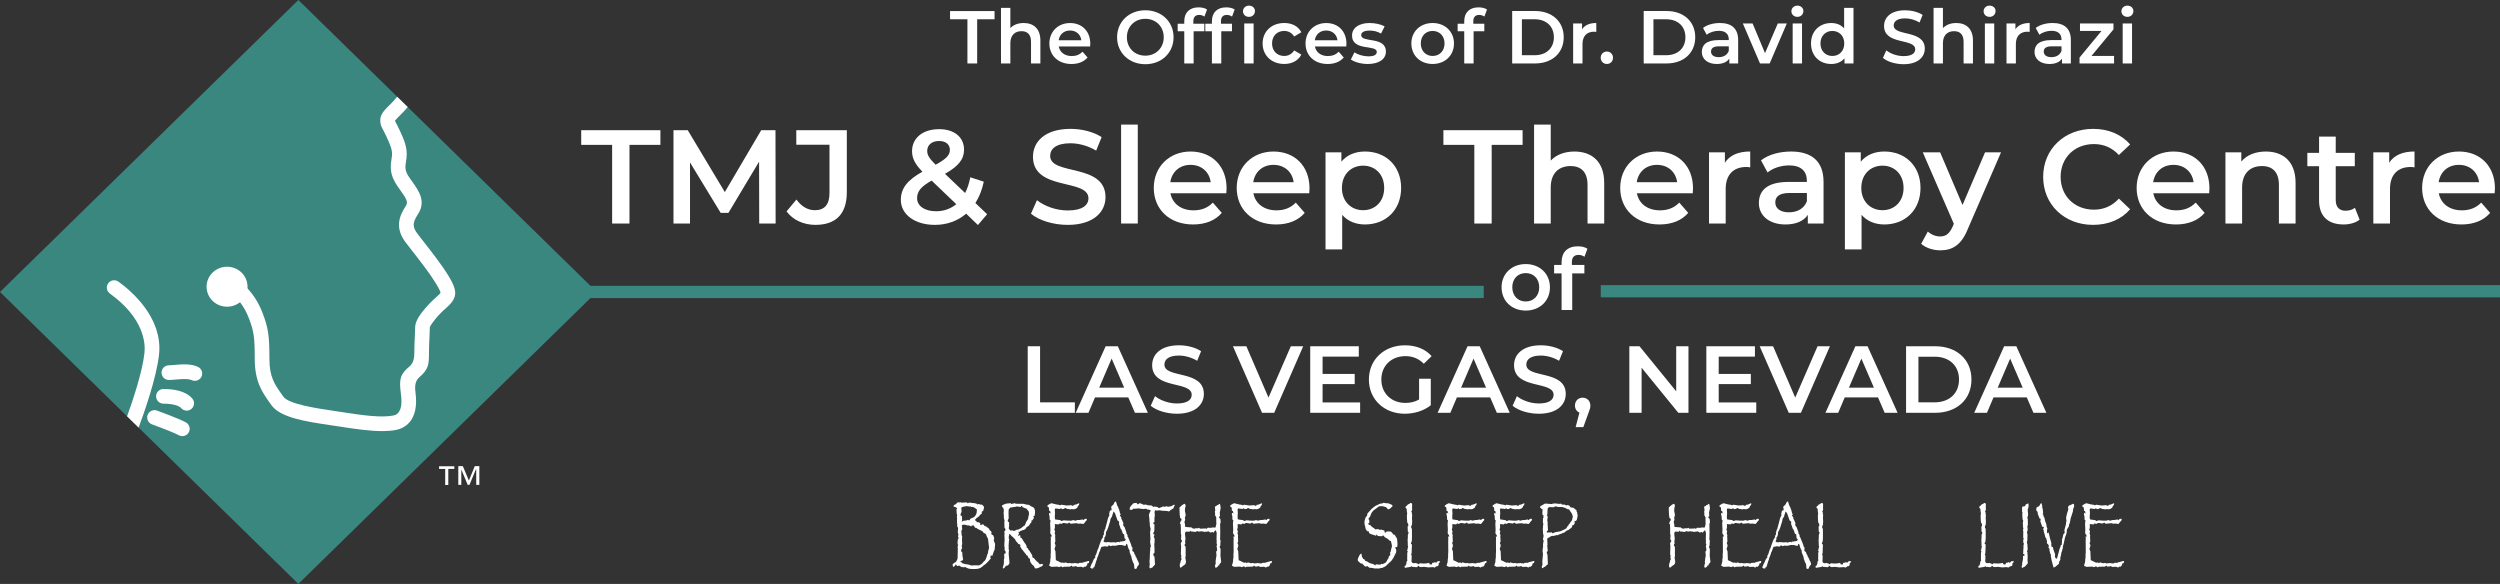 <?xml version="1.0" encoding="UTF-8"?>
<svg xmlns="http://www.w3.org/2000/svg" id="uuid-db099773-9b99-4d9b-afc1-c67db399d829" data-name="Layer 2" viewBox="0 0 2045.89 477.85">
  <rect x="0" y="0" width="2045.89" height="477.85" fill="#333333" stroke="none"/>
  <g id="uuid-93ee7e80-c0de-4282-9648-27c41361fd3a" data-name="uuid-f9ad86eb-c0b1-4b04-9dac-8e6b6c99d490">
    <g id="uuid-288a00bd-f535-414a-a048-390f0d34933c" data-name="uuid-6d38e7ed-7e93-47f5-9cb5-1c7a22bc4958">
      <g id="uuid-3dd21bad-8134-4334-ba70-7e2d804d6461" data-name="uuid-ce75226e-e258-4336-8e4f-b79a9370b154">
        <rect x="478.32" y="233.92" width="735.91" height="10" style="fill: #3a8780;"></rect>
        <g id="uuid-51779743-fa31-420b-bd86-99d3a60d8d60" data-name="uuid-5718c579-20ce-4919-aad2-852768c126be">
          <g>
            <polygon points="488.32 238.92 244.16 477.85 113.44 349.93 104.02 340.71 0 238.92 244.16 0 325.1 79.21 333.63 87.55 488.32 238.92" style="fill: #3a8780;"></polygon>
            <path d="M364.33,383.78h-5v-2.22h12.46v2.22h-4.92v13.1h-2.54v-13.1h0ZM389.5,384.18h-.08l-5.24,12.62h-1.43l-5.24-12.62h0v12.62h-2.46v-15.32h3.73l4.92,11.75,4.84-11.75h3.73v15.32h-2.54v-12.62h-.24,0Z" style="fill: #fff;"></path>
            <g>
              <path d="M202.57,234.64c0,9.05-7.46,16.35-16.75,16.35s-16.75-7.3-16.75-16.35,7.46-16.35,16.75-16.35,16.75,7.3,16.75,16.35Z" style="fill: #fff;"></path>
              <path d="M365.09,252.03c-6.9,5.98-12.65,13.48-13.33,15.81-.01,1.94-.14,4.62-.28,7.71-.2,4.3-.43,9.18-.43,13.62,0,8.91-.33,13.13-7.99,19.65-2.8,2.39-3.83,6.34-3.1,11.86,3.43,24.51-9.84,29.93-15.71,31.12-3.52.69-7.38.98-11.56.98-9.95,0-21.75-1.67-35.32-3.79-2.06-.32-4.21-.64-6.43-.97-20.45-3.03-41.59-6.17-48.91-16.58l-1.16-1.65c-6.38-8.99-12.4-17.48-12.4-36.26,0-17.47-.71-22.41-4.76-33.02-3.58-9.44-9.13-16.78-16.96-22.44-2.69-1.94-3.29-5.69-1.35-8.38,1.94-2.68,5.69-3.29,8.38-1.34,9.79,7.07,16.71,16.2,21.14,27.89,4.62,12.09,5.55,18.36,5.55,37.29,0,14.96,4.27,20.98,10.19,29.32l1.18,1.68c4.37,6.21,27.21,9.6,40.86,11.62,2.25.34,4.43.66,6.52.99,18.11,2.82,32.75,4.82,42.7,2.89,5.55-1.13,7.64-7.09,6.15-17.73-1.66-12.45-.51-16.04,7.21-22.62,2.51-2.13,3.77-5.64,3.77-10.51s.23-9.75.44-14.19c.15-3.07.27-5.73.27-7.4,0-9.36,16.76-24,17.47-24.62,2.47-2.14,3.13-3,3.25-3.35.03-.37-.27-1.98-3.73-7.64-4.88-8.06-12.84-18.24-19.23-26.42-1.97-2.52-3.8-4.86-5.34-6.89-9.39-12.2-5.4-21.94-.26-29.84,2.13-3.25,1.52-5.04-4.69-13.72-.57-.81-1.17-1.64-1.78-2.5-6.96-9.82-5.91-16.72-5.07-22.26.13-.87.27-1.75.37-2.65.53-4.78-1.23-8.83-4.64-16.18-1.26-2.73-2.13-4.35-2.76-5.53-1.42-2.63-2.16-4.17-2.16-7.79,0-4.7,3.44-8.11,7.42-12.05,1.91-1.89,3.89-3.85,5.62-6.04.26-.33.56-.63.87-.89l8.53,8.34c-2.18,2.76-4.51,5.07-6.58,7.12-1.38,1.36-3.21,3.18-3.85,4.13.01.13.01.18.02.19.04.1.39.74.69,1.3.67,1.25,1.69,3.13,3.09,6.19,3.54,7.61,6.6,14.2,5.67,22.53-.11,1.07-.27,2.11-.43,3.13-.72,4.77-1.16,7.65,3.02,13.54.6.85,1.18,1.66,1.73,2.44,5.86,8.2,11.92,16.68,4.98,27.26-4.51,6.94-4.57,10.38-.26,15.99,1.53,2.02,3.32,4.31,5.27,6.79,6.58,8.43,14.78,18.92,20.03,27.57,7.25,11.89,8.05,17.65-1.92,26.3h0Z" style="fill: #fff;"></path>
              <path d="M130.19,289.77c-1.93,19.3-13.02,50.19-16.75,60.16l-9.42-9.22c4.51-12.54,12.71-36.89,14.23-52.14.78-7.81-.41-28.17-28.34-48.36-2.69-1.94-3.29-5.69-1.35-8.37,1.94-2.69,5.69-3.29,8.38-1.35,10.99,7.94,36.22,29.62,33.25,59.28Z" style="fill: #fff;"></path>
              <path d="M159.46,311.68c-.88,0-1.77-.19-2.62-.61-2.81-1.37-9.01-.82-13.11-.46-2.01.18-3.92.35-5.54.35-3.31,0-6-2.69-6-6s2.69-6,6-6c1.09,0,2.74-.15,4.48-.3,6.07-.54,13.62-1.2,19.42,1.62,2.98,1.45,4.22,5.04,2.77,8.02-1.04,2.13-3.18,3.38-5.4,3.38h0Z" style="fill: #fff;"></path>
              <path d="M152.8,336.05c-1.7,0-3.38-.72-4.57-2.11-1.42-1.66-6.06-3.61-14.48-3.61-3.31,0-6-2.69-6-6s2.69-6,6-6c7.73,0,18.11,1.36,23.62,7.82,2.15,2.52,1.85,6.31-.68,8.46-1.13.96-2.51,1.43-3.89,1.43h0Z" style="fill: #fff;"></path>
              <path d="M149.22,356.92c-.98,0-1.98-.24-2.9-.75-3.89-2.16-17.15-7.16-21.93-8.9-3.11-1.14-4.72-4.58-3.58-7.69,1.14-3.11,4.58-4.72,7.69-3.58,1.85.67,18.22,6.68,23.63,9.68,2.9,1.61,3.95,5.26,2.34,8.16-1.1,1.98-3.14,3.09-5.25,3.09h0Z" style="fill: #fff;"></path>
            </g>
          </g>
        </g>
        <rect x="1309.98" y="233.35" width="735.91" height="10" style="fill: #3a8780;"></rect>
      </g>
      <g>
        <path d="M500.95,118.55h-25.31v-12h64.81v12h-25.31v64.38h-14.19v-64.38Z" style="fill: #fff;"></path>
        <path d="M621.31,182.93l-.11-50.63-25.1,41.9h-6.33l-25.1-41.25v49.98h-13.53v-76.38h11.68l30.33,50.63,29.79-50.63h11.68l.11,76.38h-13.42Z" style="fill: #fff;"></path>
        <path d="M643.68,173l8.08-9.71c4.15,5.67,9.17,8.73,15.17,8.73,7.86,0,11.89-4.69,11.89-14.08v-39.5h-27.17v-11.89h41.35v50.63c0,18-8.95,26.84-25.75,26.84-9.6,0-18.33-3.93-23.57-11.02h0Z" style="fill: #fff;"></path>
        <path d="M800.27,184.13l-9.6-9.27c-6.87,5.89-15.6,9.17-25.64,9.17-16.15,0-27.82-8.4-27.82-20.4,0-9.49,5.24-16.15,17.68-23.13-6.22-6.22-8.51-11.24-8.51-16.8,0-10.69,8.73-18,22.15-18,12.33,0,20.4,6.44,20.4,16.8,0,7.86-4.58,13.53-15.6,19.75l16.48,15.71c1.86-3.6,3.27-7.97,4.26-12.88l11.02,3.6c-1.42,6.66-3.71,12.55-6.87,17.46l9.6,9.17-7.53,8.84-.02-.02ZM782.59,167.1l-20.19-19.31c-8.84,4.91-11.89,8.95-11.89,14.4,0,6.33,6.11,10.69,15.49,10.69,6.33,0,11.89-1.96,16.59-5.78ZM758.8,123.46c0,3.38,1.42,5.89,6.87,11.35,8.84-4.8,11.67-7.97,11.67-12.11,0-4.36-3.16-7.31-8.84-7.31-6.11,0-9.71,3.38-9.71,8.07h.01Z" style="fill: #fff;"></path>
        <path d="M843.7,174.85l4.91-11.02c6.11,4.91,15.82,8.4,25.21,8.4,11.89,0,16.91-4.26,16.91-9.93,0-16.48-45.39-5.67-45.39-34.04,0-12.33,9.82-22.81,30.77-22.81,9.17,0,18.77,2.4,25.42,6.77l-4.47,11.02c-6.87-4.04-14.4-6-21.06-6-11.78,0-16.59,4.58-16.59,10.37,0,16.26,45.28,5.67,45.28,33.72,0,12.22-9.93,22.7-30.88,22.7-11.89,0-23.79-3.71-30.12-9.17h.01Z" style="fill: #fff;"></path>
        <path d="M917.47,101.96h13.64v80.96h-13.64v-80.96Z" style="fill: #fff;"></path>
        <path d="M1003.56,158.16h-45.72c1.64,8.51,8.73,13.97,18.88,13.97,6.55,0,11.67-2.07,15.82-6.33l7.31,8.4c-5.24,6.22-13.42,9.49-23.46,9.49-19.53,0-32.19-12.55-32.19-29.9s12.77-29.79,30.12-29.79,29.46,11.89,29.46,30.12c0,1.09-.11,2.73-.22,4.04ZM957.73,149.1h33.06c-1.09-8.4-7.53-14.19-16.48-14.19s-15.28,5.67-16.59,14.19h.01Z" style="fill: #fff;"></path>
        <path d="M1071.43,158.16h-45.72c1.64,8.51,8.73,13.97,18.88,13.97,6.55,0,11.67-2.07,15.82-6.33l7.31,8.4c-5.24,6.22-13.42,9.49-23.46,9.49-19.53,0-32.19-12.55-32.19-29.9s12.77-29.79,30.12-29.79,29.46,11.89,29.46,30.12c0,1.09-.11,2.73-.22,4.04h0ZM1025.61,149.1h33.06c-1.09-8.4-7.53-14.19-16.48-14.19s-15.28,5.67-16.59,14.19h0Z" style="fill: #fff;"></path>
        <path d="M1146.62,153.79c0,18.11-12.55,29.9-29.57,29.9-7.42,0-13.97-2.51-18.66-7.86v28.26h-13.64v-79.44h12.99v7.64c4.58-5.56,11.35-8.29,19.31-8.29,17.02,0,29.57,11.78,29.57,29.79h0ZM1132.76,153.79c0-11.13-7.42-18.22-17.24-18.22s-17.35,7.09-17.35,18.22,7.53,18.22,17.35,18.22,17.24-7.09,17.24-18.22Z" style="fill: #fff;"></path>
        <path d="M1206.53,118.55h-25.31v-12h64.81v12h-25.31v64.38h-14.19v-64.38Z" style="fill: #fff;"></path>
        <path d="M1312.81,149.54v33.39h-13.64v-31.64c0-10.37-5.13-15.39-13.86-15.39-9.71,0-16.26,5.89-16.26,17.57v29.46h-13.64v-80.96h13.64v29.46c4.47-4.8,11.35-7.42,19.42-7.42,13.97,0,24.33,7.97,24.33,25.53h.01Z" style="fill: #fff;"></path>
        <path d="M1385.27,158.16h-45.72c1.64,8.51,8.73,13.97,18.88,13.97,6.55,0,11.67-2.07,15.82-6.33l7.31,8.4c-5.24,6.22-13.42,9.49-23.46,9.49-19.53,0-32.19-12.55-32.19-29.9s12.77-29.79,30.12-29.79,29.46,11.89,29.46,30.12c0,1.09-.11,2.73-.22,4.04h0ZM1339.44,149.1h33.06c-1.09-8.4-7.53-14.19-16.48-14.19s-15.28,5.67-16.59,14.19h0Z" style="fill: #fff;"></path>
        <path d="M1432.3,124v12.98c-1.2-.22-2.18-.33-3.16-.33-10.37,0-16.91,6.11-16.91,18v28.26h-13.64v-58.27h12.99v8.51c3.93-6.11,11.02-9.17,20.73-9.17v.02Z" style="fill: #fff;"></path>
        <path d="M1492.31,148.77v34.15h-12.88v-7.09c-3.27,5.02-9.6,7.86-18.33,7.86-13.31,0-21.71-7.31-21.71-17.46s6.55-17.35,24.22-17.35h15.06v-.87c0-7.97-4.8-12.66-14.51-12.66-6.55,0-13.31,2.18-17.68,5.78l-5.35-9.93c6.22-4.8,15.28-7.2,24.66-7.2,16.8,0,26.51,7.97,26.51,24.77h0ZM1478.68,164.7v-6.77h-14.08c-9.27,0-11.78,3.49-11.78,7.75,0,4.91,4.15,8.07,11.13,8.07s12.44-3.06,14.73-9.06h0Z" style="fill: #fff;"></path>
        <path d="M1571.65,153.79c0,18.11-12.55,29.9-29.57,29.9-7.42,0-13.97-2.51-18.66-7.86v28.26h-13.64v-79.44h12.99v7.64c4.58-5.56,11.35-8.29,19.31-8.29,17.02,0,29.57,11.78,29.57,29.79h0ZM1557.79,153.79c0-11.13-7.42-18.22-17.24-18.22s-17.35,7.09-17.35,18.22,7.53,18.22,17.35,18.22,17.24-7.09,17.24-18.22Z" style="fill: #fff;"></path>
        <path d="M1637.56,124.66l-27.28,62.96c-5.35,13.2-12.77,17.24-22.48,17.24-5.78,0-11.89-1.96-15.6-5.35l5.46-10.04c2.62,2.51,6.33,4.04,10.04,4.04,4.8,0,7.64-2.29,10.26-8.07l.98-2.29-25.42-58.49h14.19l18.33,43.1,18.44-43.1h13.09,0Z" style="fill: #fff;"></path>
        <path d="M1672.04,144.74c0-22.81,17.46-39.28,40.92-39.28,12.44,0,23.13,4.47,30.22,12.77l-9.17,8.62c-5.56-6-12.44-8.95-20.4-8.95-15.82,0-27.28,11.13-27.28,26.84s11.46,26.84,27.28,26.84c7.97,0,14.84-2.95,20.4-9.06l9.17,8.73c-7.09,8.29-17.79,12.77-30.33,12.77-23.35,0-40.81-16.48-40.81-39.28h0Z" style="fill: #fff;"></path>
        <path d="M1807.89,158.16h-45.72c1.64,8.51,8.73,13.97,18.88,13.97,6.55,0,11.67-2.07,15.82-6.33l7.31,8.4c-5.24,6.22-13.42,9.49-23.46,9.49-19.53,0-32.19-12.55-32.19-29.9s12.77-29.79,30.12-29.79,29.46,11.89,29.46,30.12c0,1.09-.11,2.73-.22,4.04h0ZM1762.07,149.1h33.06c-1.09-8.4-7.53-14.19-16.48-14.19s-15.28,5.67-16.59,14.19h0Z" style="fill: #fff;"></path>
        <path d="M1878.6,149.54v33.39h-13.64v-31.64c0-10.37-5.13-15.39-13.86-15.39-9.71,0-16.26,5.89-16.26,17.57v29.46h-13.64v-58.27h12.99v7.53c4.47-5.35,11.57-8.18,20.08-8.18,13.97,0,24.33,7.97,24.33,25.53h0Z" style="fill: #fff;"></path>
        <path d="M1930.99,179.76c-3.27,2.62-8.18,3.93-13.09,3.93-12.77,0-20.08-6.77-20.08-19.64v-28.04h-9.6v-10.91h9.6v-13.31h13.64v13.31h15.6v10.91h-15.6v27.72c0,5.67,2.84,8.73,8.07,8.73,2.84,0,5.56-.76,7.64-2.4l3.82,9.71h0Z" style="fill: #fff;"></path>
        <path d="M1975.94,124v12.98c-1.2-.22-2.18-.33-3.16-.33-10.37,0-16.91,6.11-16.91,18v28.26h-13.64v-58.27h12.99v8.51c3.93-6.11,11.02-9.17,20.73-9.17v.02Z" style="fill: #fff;"></path>
        <path d="M2041.52,158.16h-45.72c1.64,8.51,8.73,13.97,18.88,13.97,6.55,0,11.67-2.07,15.82-6.33l7.31,8.4c-5.24,6.22-13.42,9.49-23.46,9.49-19.53,0-32.19-12.55-32.19-29.9s12.77-29.79,30.12-29.79,29.46,11.89,29.46,30.12c0,1.09-.11,2.73-.22,4.04h0ZM1995.7,149.1h33.06c-1.09-8.4-7.53-14.19-16.48-14.19s-15.28,5.67-16.59,14.19h0Z" style="fill: #fff;"></path>
      </g>
      <g>
        <path d="M841.04,283.36h10.11v45.9h28.47v8.56h-38.58v-54.45h0Z" style="fill: #fff;"></path>
        <path d="M923.34,325.21h-27.23l-5.37,12.6h-10.42l24.5-54.45h9.96l24.58,54.45h-10.58l-5.45-12.6h0ZM919.99,317.27l-10.27-23.8-10.19,23.8h20.46Z" style="fill: #fff;"></path>
        <path d="M941.7,332.05l3.5-7.86c4.36,3.5,11.28,5.99,17.97,5.99,8.48,0,12.06-3.03,12.06-7.08,0-11.75-32.36-4.04-32.36-24.27,0-8.79,7-16.26,21.94-16.26,6.53,0,13.38,1.71,18.12,4.82l-3.19,7.86c-4.9-2.88-10.27-4.28-15.01-4.28-8.4,0-11.82,3.27-11.82,7.39,0,11.59,32.28,4.04,32.28,24.04,0,8.71-7.08,16.18-22.02,16.18-8.48,0-16.96-2.65-21.47-6.53h0Z" style="fill: #fff;"></path>
        <path d="M1066.48,283.36l-23.73,54.45h-9.96l-23.8-54.45h10.97l18.12,42.01,18.28-42.01h10.12Z" style="fill: #fff;"></path>
        <path d="M1113.07,329.33v8.48h-40.84v-54.45h39.75v8.48h-29.64v14.16h26.29v8.32h-26.29v15.01h30.73Z" style="fill: #fff;"></path>
        <path d="M1161.31,309.96h9.57v21.7c-5.68,4.59-13.61,6.92-21.31,6.92-16.88,0-29.33-11.75-29.33-28s12.45-28,29.48-28c9.1,0,16.72,3.03,21.86,8.87l-6.38,6.22c-4.28-4.28-9.18-6.22-15.01-6.22-11.59,0-19.76,7.86-19.76,19.14s8.17,19.14,19.68,19.14c3.89,0,7.7-.78,11.2-2.8v-16.96h0Z" style="fill: #fff;"></path>
        <path d="M1219.5,325.21h-27.23l-5.37,12.6h-10.42l24.5-54.45h9.96l24.58,54.45h-10.58l-5.45-12.6h.01ZM1216.15,317.27l-10.27-23.8-10.19,23.8h20.46Z" style="fill: #fff;"></path>
        <path d="M1237.86,332.05l3.5-7.86c4.36,3.5,11.28,5.99,17.97,5.99,8.48,0,12.06-3.03,12.06-7.08,0-11.75-32.36-4.04-32.36-24.27,0-8.79,7-16.26,21.94-16.26,6.54,0,13.38,1.71,18.12,4.82l-3.19,7.86c-4.9-2.88-10.27-4.28-15.01-4.28-8.4,0-11.82,3.27-11.82,7.39,0,11.59,32.28,4.04,32.28,24.04,0,8.71-7.08,16.18-22.01,16.18-8.48,0-16.96-2.65-21.47-6.53h-.01Z" style="fill: #fff;"></path>
        <path d="M1301.49,331.9c0,1.71-.39,3.11-1.79,6.69l-3.97,10.97h-6.3l3.11-11.9c-2.18-.93-3.66-2.96-3.66-5.76,0-3.89,2.72-6.46,6.3-6.46s6.3,2.65,6.3,6.46h.01Z" style="fill: #fff;"></path>
        <path d="M1381.77,283.36v54.45h-8.32l-30.03-36.87v36.87h-10.04v-54.45h8.32l30.03,36.87v-36.87h10.04Z" style="fill: #fff;"></path>
        <path d="M1437.24,329.33v8.48h-40.84v-54.45h39.75v8.48h-29.64v14.16h26.29v8.32h-26.29v15.01h30.73Z" style="fill: #fff;"></path>
        <path d="M1497.53,283.36l-23.73,54.45h-9.96l-23.8-54.45h10.97l18.12,42.01,18.28-42.01h10.12Z" style="fill: #fff;"></path>
        <path d="M1536.89,325.21h-27.23l-5.37,12.6h-10.42l24.5-54.45h9.96l24.58,54.45h-10.58l-5.45-12.6h.01ZM1533.54,317.27l-10.27-23.8-10.19,23.8h20.46Z" style="fill: #fff;"></path>
        <path d="M1559.84,283.36h23.8c17.66,0,29.71,10.89,29.71,27.23s-12.06,27.23-29.71,27.23h-23.8v-54.45h0ZM1583.18,329.25c12.13,0,19.99-7.39,19.99-18.67s-7.86-18.67-19.99-18.67h-13.22v37.34h13.22Z" style="fill: #fff;"></path>
        <path d="M1658.64,325.21h-27.23l-5.37,12.6h-10.42l24.5-54.45h9.96l24.58,54.45h-10.58l-5.45-12.6h.01ZM1655.29,317.27l-10.27-23.8-10.19,23.8h20.46Z" style="fill: #fff;"></path>
      </g>
      <g>
        <path d="M1228.82,235.1c0-11.13,8.35-19,19.76-19s19.83,7.86,19.83,19-8.28,19.06-19.83,19.06-19.76-7.93-19.76-19.06ZM1259.64,235.1c0-7.1-4.73-11.62-11.06-11.62s-10.99,4.52-10.99,11.62,4.73,11.62,10.99,11.62,11.06-4.52,11.06-11.62Z" style="fill: #fff;"></path>
        <path d="M1286.36,214.57v2.23h10.23v6.96h-9.95v29.92h-8.7v-29.92h-6.12v-6.96h6.12v-2.37c0-7.79,4.66-12.87,13.29-12.87,2.99,0,5.92.63,7.86,2.02l-2.44,6.54c-1.32-.9-2.99-1.53-4.8-1.53-3.62,0-5.5,2.02-5.5,5.98h0Z" style="fill: #fff;"></path>
      </g>
      <g>
        <path d="M791.7,15.77h-14.22v-6.74h36.41v6.74h-14.22v36.16h-7.97V15.77h0Z" style="fill: #fff;"></path>
        <path d="M851.4,33.17v18.76h-7.66v-17.78c0-5.82-2.88-8.64-7.78-8.64-5.46,0-9.13,3.31-9.13,9.87v16.55h-7.66V6.45h7.66v16.55c2.51-2.7,6.38-4.17,10.91-4.17,7.85,0,13.67,4.47,13.67,14.34h0Z" style="fill: #fff;"></path>
        <path d="M892.1,38.02h-25.68c.92,4.78,4.9,7.85,10.6,7.85,3.68,0,6.56-1.16,8.89-3.55l4.11,4.72c-2.94,3.49-7.54,5.33-13.18,5.33-10.97,0-18.08-7.05-18.08-16.79s7.17-16.73,16.92-16.73,16.55,6.68,16.55,16.92c0,.61-.06,1.53-.12,2.27v-.02ZM866.36,32.93h18.57c-.61-4.72-4.23-7.97-9.26-7.97s-8.58,3.19-9.32,7.97h.01Z" style="fill: #fff;"></path>
        <path d="M914.17,30.48c0-12.69,9.81-22.07,23.11-22.07s23.11,9.32,23.11,22.07-9.81,22.07-23.11,22.07-23.11-9.38-23.11-22.07ZM952.35,30.48c0-8.77-6.44-15.08-15.08-15.08s-15.08,6.31-15.08,15.08,6.44,15.08,15.08,15.08,15.08-6.31,15.08-15.08Z" style="fill: #fff;"></path>
        <path d="M976.56,17.48v1.96h9.01v6.13h-8.76v26.36h-7.66v-26.36h-5.39v-6.13h5.39v-2.08c0-6.86,4.11-11.34,11.71-11.34,2.64,0,5.21.55,6.93,1.78l-2.15,5.76c-1.17-.8-2.64-1.35-4.23-1.35-3.19,0-4.84,1.78-4.84,5.27h-.01Z" style="fill: #fff;"></path>
        <path d="M1003.47,6.02c2.64,0,5.21.55,6.93,1.78l-2.15,5.76c-1.17-.8-2.64-1.35-4.23-1.35-3.19,0-4.84,1.78-4.84,5.27v1.96h9.01v6.13h-8.76v26.36h-7.66v-26.36h-5.39v-6.13h5.39v-2.08c0-6.86,4.11-11.34,11.71-11.34h-.01ZM1017.2,9.21c0-2.57,2.08-4.6,4.9-4.6s4.9,1.9,4.9,4.41c0,2.7-2.02,4.78-4.9,4.78s-4.9-2.02-4.9-4.6h0ZM1018.24,19.2h7.66v32.73h-7.66V19.2h0Z" style="fill: #fff;"></path>
        <path d="M1033.26,35.56c0-9.81,7.36-16.73,17.71-16.73,6.38,0,11.46,2.64,13.98,7.6l-5.88,3.43c-1.96-3.13-4.9-4.54-8.15-4.54-5.64,0-9.93,3.92-9.93,10.24s4.29,10.24,9.93,10.24c3.25,0,6.19-1.41,8.15-4.54l5.88,3.43c-2.51,4.9-7.6,7.66-13.98,7.66-10.36,0-17.71-6.99-17.71-16.79Z" style="fill: #fff;"></path>
        <path d="M1101.73,38.02h-25.68c.92,4.78,4.9,7.85,10.6,7.85,3.68,0,6.56-1.16,8.89-3.55l4.11,4.72c-2.94,3.49-7.54,5.33-13.18,5.33-10.97,0-18.08-7.05-18.08-16.79s7.17-16.73,16.92-16.73,16.55,6.68,16.55,16.92c0,.61-.06,1.53-.12,2.27v-.02ZM1075.98,32.93h18.57c-.61-4.72-4.23-7.97-9.26-7.97s-8.58,3.19-9.32,7.97h.01Z" style="fill: #fff;"></path>
        <path d="M1105.47,48.68l2.94-5.82c2.88,1.9,7.29,3.25,11.4,3.25,4.84,0,6.87-1.35,6.87-3.62,0-6.25-20.23-.37-20.23-13.42,0-6.19,5.58-10.24,14.4-10.24,4.35,0,9.32,1.04,12.26,2.82l-2.94,5.82c-3.13-1.84-6.25-2.45-9.38-2.45-4.66,0-6.86,1.53-6.86,3.68,0,6.62,20.23.74,20.23,13.55,0,6.13-5.64,10.11-14.83,10.11-5.46,0-10.91-1.59-13.85-3.68h-.01Z" style="fill: #fff;"></path>
        <path d="M1154.99,35.56c0-9.81,7.36-16.73,17.41-16.73s17.47,6.93,17.47,16.73-7.29,16.79-17.47,16.79-17.41-6.99-17.41-16.79ZM1182.15,35.56c0-6.25-4.17-10.24-9.75-10.24s-9.68,3.98-9.68,10.24,4.17,10.24,9.68,10.24,9.75-3.98,9.75-10.24Z" style="fill: #fff;"></path>
        <path d="M1205.68,17.48v1.96h9.01v6.13h-8.77v26.36h-7.66v-26.36h-5.39v-6.13h5.39v-2.08c0-6.86,4.11-11.34,11.71-11.34,2.64,0,5.21.55,6.93,1.78l-2.15,5.76c-1.17-.8-2.64-1.35-4.23-1.35-3.19,0-4.84,1.78-4.84,5.27Z" style="fill: #fff;"></path>
        <path d="M1237.5,9.02h18.76c13.91,0,23.42,8.58,23.42,21.45s-9.5,21.45-23.42,21.45h-18.76V9.02ZM1255.88,45.19c9.56,0,15.75-5.82,15.75-14.71s-6.19-14.71-15.75-14.71h-10.42v29.42h10.42Z" style="fill: #fff;"></path>
        <path d="M1306.33,18.83v7.29c-.67-.12-1.23-.18-1.78-.18-5.82,0-9.5,3.43-9.5,10.11v15.88h-7.66V19.2h7.29v4.78c2.21-3.43,6.19-5.15,11.65-5.15Z" style="fill: #fff;"></path>
        <path d="M1309.95,47.27c0-3.06,2.27-5.09,5.03-5.09s5.03,2.02,5.03,5.09-2.27,5.09-5.03,5.09-5.03-2.15-5.03-5.09Z" style="fill: #fff;"></path>
        <path d="M1345.13,9.02h18.76c13.91,0,23.42,8.58,23.42,21.45s-9.5,21.45-23.42,21.45h-18.76V9.02ZM1363.52,45.19c9.56,0,15.75-5.82,15.75-14.71s-6.19-14.71-15.75-14.71h-10.42v29.42h10.42Z" style="fill: #fff;"></path>
        <path d="M1422.42,32.75v19.19h-7.23v-3.98c-1.84,2.82-5.39,4.41-10.3,4.41-7.48,0-12.2-4.11-12.2-9.81s3.68-9.75,13.61-9.75h8.46v-.49c0-4.47-2.7-7.11-8.15-7.11-3.68,0-7.48,1.23-9.93,3.25l-3-5.58c3.49-2.7,8.58-4.05,13.85-4.05,9.44,0,14.89,4.47,14.89,13.91h0ZM1414.76,41.69v-3.8h-7.91c-5.21,0-6.62,1.96-6.62,4.35,0,2.76,2.33,4.54,6.25,4.54s6.99-1.72,8.27-5.09h.01Z" style="fill: #fff;"></path>
        <path d="M1462.26,19.2l-14.04,32.73h-7.91l-14.04-32.73h7.97l10.17,24.27,10.48-24.27h7.37Z" style="fill: #fff;"></path>
        <path d="M1466,9.21c0-2.57,2.08-4.6,4.9-4.6s4.9,1.9,4.9,4.41c0,2.7-2.02,4.78-4.9,4.78s-4.9-2.02-4.9-4.6h0ZM1467.04,19.2h7.66v32.73h-7.66V19.2Z" style="fill: #fff;"></path>
        <path d="M1516.81,6.45v45.48h-7.36v-4.23c-2.57,3.13-6.37,4.66-10.85,4.66-9.5,0-16.55-6.62-16.55-16.79s7.05-16.73,16.55-16.73c4.23,0,7.97,1.41,10.54,4.41V6.45h7.67ZM1509.28,35.56c0-6.25-4.23-10.24-9.75-10.24s-9.75,3.98-9.75,10.24,4.23,10.24,9.75,10.24,9.75-3.98,9.75-10.24Z" style="fill: #fff;"></path>
        <path d="M1540.9,47.39l2.76-6.19c3.43,2.76,8.89,4.72,14.16,4.72,6.68,0,9.5-2.39,9.5-5.58,0-9.26-25.5-3.19-25.5-19.12,0-6.93,5.52-12.81,17.29-12.81,5.15,0,10.54,1.35,14.28,3.8l-2.51,6.19c-3.86-2.27-8.09-3.37-11.83-3.37-6.62,0-9.32,2.57-9.32,5.82,0,9.13,25.44,3.19,25.44,18.94,0,6.86-5.58,12.75-17.35,12.75-6.68,0-13.36-2.08-16.92-5.15h0Z" style="fill: #fff;"></path>
        <path d="M1614.58,33.17v18.76h-7.66v-17.78c0-5.82-2.88-8.64-7.78-8.64-5.46,0-9.13,3.31-9.13,9.87v16.55h-7.66V6.45h7.66v16.55c2.51-2.7,6.38-4.17,10.91-4.17,7.85,0,13.67,4.47,13.67,14.34h-.01Z" style="fill: #fff;"></path>
        <path d="M1623.29,9.21c0-2.57,2.08-4.6,4.9-4.6s4.9,1.9,4.9,4.41c0,2.7-2.02,4.78-4.9,4.78s-4.9-2.02-4.9-4.6h0ZM1624.33,19.2h7.66v32.73h-7.66V19.2Z" style="fill: #fff;"></path>
        <path d="M1660.98,18.83v7.29c-.67-.12-1.23-.18-1.78-.18-5.82,0-9.5,3.43-9.5,10.11v15.88h-7.66V19.2h7.29v4.78c2.21-3.43,6.19-5.15,11.65-5.15Z" style="fill: #fff;"></path>
        <path d="M1694.69,32.75v19.19h-7.23v-3.98c-1.84,2.82-5.39,4.41-10.3,4.41-7.48,0-12.2-4.11-12.2-9.81s3.68-9.75,13.61-9.75h8.46v-.49c0-4.47-2.7-7.11-8.15-7.11-3.68,0-7.48,1.23-9.93,3.25l-3-5.58c3.49-2.7,8.58-4.05,13.85-4.05,9.44,0,14.89,4.47,14.89,13.91h0ZM1687.03,41.69v-3.8h-7.91c-5.21,0-6.62,1.96-6.62,4.35,0,2.76,2.33,4.54,6.25,4.54s6.99-1.72,8.27-5.09h.01Z" style="fill: #fff;"></path>
        <path d="M1730.06,45.8v6.13h-28.26v-4.84l17.96-21.76h-17.59v-6.13h27.4v4.84l-18.02,21.76h18.51Z" style="fill: #fff;"></path>
        <path d="M1736.07,9.21c0-2.57,2.08-4.6,4.9-4.6s4.9,1.9,4.9,4.41c0,2.7-2.02,4.78-4.9,4.78s-4.9-2.02-4.9-4.6h0ZM1737.11,19.2h7.66v32.73h-7.66V19.2Z" style="fill: #fff;"></path>
      </g>
      <g>
        <path d="M814.39,445.69c0,.15-.03.26-.08.31l-.23,2.37v1.15l-.84,1.84-.96,2.87-.34.8c-.38-.38-.64-.57-.77-.57l-.57.34.08,1.15-.57.08.61.5.11.46-1.91,2.26-1.57,1.57c-.84.89-1.58,1.47-2.22,1.72-.87.89-1.68,1.56-2.45,2.01s-1.59.75-2.47.9c-.88.15-2.07.23-3.58.23-1.76,0-3.09-.12-3.98-.36-.89-.24-1.96-.77-3.21-1.59l-.34.8-1.15-.65-.65.46c-.49-.51-1.01-.82-1.57-.92l-.19-.46h-.5l-1.76.23c-.15-.08-.37-.4-.65-.96l-1-.23.15.69-.5.5c-.49.46-.79.69-.92.69-.15,0-.33-.08-.54-.23l-.19-1.34-.04-.54.73-.73,2.1-1.3.8-1.65.42-.96.15-7.27.12-.8-.31-1.11.57-2.49-.46.23-.08-1.72c0-.71.08-1.61.23-2.68l.46-.31.11-.31-.42-1.95.31-1.34-.54-1.88.27-3.14-.08-.88h-.38l-.31-1.3.15-1.03-.23-.38.04-.57-.11-2.18.11-1.95-.23-1.11.19-.69.08-.5-.08-.54c-.15-.36-.25-.68-.29-.98-.04-.29-.08-1.01-.13-2.16l-.08-1.11c.28-.2.42-.48.42-.84l-.04-.54c-.49-.08-.97-.37-1.45-.88l-.92.15-.11-.38h-.23v-.54l.54-.73,1.49-.77.54-.73c.36-.46.79-.69,1.3-.69l.96.15,1.15-.15.65.31,4.25-.23.38.54.54.23.23-.31.96-.31,2.18.31,2.22.23c.97.08,1.8.45,2.49,1.11l.5-.54.96.31.65.23h.8l.73.23c.92.84,1.38,1.49,1.38,1.95,0,.77-.18,1.56-.54,2.37l-.27.92-.42-.08c-.41,0-.61.27-.61.8l-.04,1.34-1.15.69-.92,1.26-2.53,1.95-.84,1.03v.38l.77.54.76.88.69.38.27-.31,1.68.77c0,1.2.17,1.8.5,1.8.31,0,.6-.2.88-.61l.65-.08c.38,0,.66.08.84.25.18.17.33.45.46.86h.42l.38.54.42-.23,2.99,2.33v.8l.54.38c.82.54,1.22,1.08,1.22,1.65,0,.36-.06.75-.19,1.19.41.66.71,1,.92,1l.42-.23c.71,1.35,1.07,2.4,1.07,3.14,0,.18-.14.45-.42.8l.15.23-.04.77c.69,1.33,1.03,2.35,1.03,3.06l.03.03ZM809.42,448.29l-.04-.42-.42-3.37c-.18-1.68-.31-2.76-.38-3.23-.08-.47-.27-.92-.57-1.36-.46-.79-.69-1.24-.69-1.34l-.31-1.11-.31-.61-.96-.42-.54-.08c-.74-1.05-1.21-1.62-1.42-1.72l-3.9-1.88-.73-.69-1.22-.23-.92-1.49c-.25-.38-.56-.57-.92-.57-.23,0-.4.22-.5.65l-.57-.31-.04.54-.5.08-.54-.38-1.3-.42h-1.19l-1.19-.38-1.76-.23c-.31,0-.77.23-1.38.69l.31,3.21-.73,1.19.08,1.19c.1,1.38.17,2.16.21,2.35s.17.55.4,1.09l-.12,2.1.04,2.45.12.92c0,.87-.13,1.58-.38,2.14,0,.74.13,1.39.38,1.95l-.88,1.19.08,1.57.77.46.08.77.19,2.68.5,2.33c-.15.89-.84,1.42-2.07,1.57l-.15.57c.43.13.75.27.94.42.19.15.42.42.67.8l.69.19,1.95.54,2.07.23,2.72.88,2.53-.19,3.41.08c.31,0,.6-.1.88-.31l.84-.46.88-.54.96-1.26,1.46-1.34c.41-.36.82-1.16,1.22-2.41l.76-2.53.54-1.11.19-1.57.77-2.87h-.01ZM799.43,416.84c-1.71-1.35-2.96-2.03-3.75-2.03l-.77.15-.61-.54-.61.15-2.68-.38-1.19.23c-1.12.08-2.13.36-3.02.84l-.08.73.19,2.83-.8,1.88-.08.31.08.31v.54l1.03.42.12.84c.05,1.17.08,1.89.08,2.14,0,.51-.1,1.06-.31,1.65.61-.23.99-.42,1.15-.57l.31-.23,2.07-.08c.08-.03.14-.04.19-.06.05-.01.12-.04.21-.08.09-.04.19-.08.31-.13.11-.05.2-.09.25-.11l.69-.31c.33.36.59.54.76.54s.32-.08.42-.23l.92-1.26,2.6-1.11c.38-.23.8-.66,1.24-1.28.45-.62.76-1.22.94-1.78.23-.66.34-1.79.34-3.37h0Z" style="fill: #fff;"></path>
        <path d="M853.77,462.22l-.57.57-.69.69-.96.38-1.88.96c-.54.2-1.1.31-1.68.31h-.96c-.56-1.25-.89-1.9-1-1.95l-1.38-1.19-.61-.77-.34-.57c-.46-.82-.69-1.24-.69-1.26l-.23-2.18-1.03-.54-.84-1.88-1.03-.57-.61-1.22-.42-.19-.38-.61-.88-1.03-.5-.84-.73-.61-.92-1.57-.57-.8c.1-.33.15-.61.15-.84,0-.59-.15-.93-.46-1.03l-1.3-.38-.34-.65-1.53-1.65-.77-1.65-.92-.69-.77-1.03-.69-.38-1.68-1.88-.54-.23-.19,1-.27.96-.04,1.8c.25.2.38.46.38.77,0,.28-.03.47-.08.57l-.19.92-.11,2.22-.12,1.72.12,1.07-.19.96.34.96-.04.77-.15,2.03.04,1.26.57,6.2v.23c0,.48-.11.88-.34,1.19l-.54.69-.46.57h-.88c-.31,0-.59.18-.84.54l-1.38,1.65c-.08.1-.24.15-.5.15-.36,0-.54-.15-.54-.46,0-.18.2-.94.61-2.3.2-.48.31-1.13.31-1.95l.04-2.6.34-1.3-.19-2.83.27-.69.42.08c.23,0,.39-.11.48-.33.09-.22.13-.63.13-1.24l-.34-.5c-.41-.43-.61-.93-.61-1.49l.15-1.49-.27-.46-.04-1.26.04-1.72.19-2.95-.19-3.71.15-1.8-.31-1c.05-.36.37-.68.96-.96v-1.42c-.23-.46-.46-.69-.69-.69l-.08-1.72-.08-2.98.15-1.49c-.23-.61-.38-1.13-.46-1.57-.08-.43-.12-1.06-.12-1.88v-1.72l-.19-.23.19-2.83c0-.74-.18-1.47-.54-2.18l-1-.88.08-1.03.57-.23.34-.23c1.15-.66,2.27-1.03,3.37-1.11l1.91-.15.8-.15c.36.48.62.73.8.73h.04l2.68-.73.57.5s.09,0,.12.02c.02.01.06.03.11.06l.65-.08,1.84.08h3.71l2.83.69,1.8.15,1.42,1.11,1.65.69c.61.25,1.07.75,1.38,1.47.31.73.46,1.6.46,2.62,0,.92-.17,2.02-.5,3.29l-.92-.23c.05.64.22,1.07.5,1.3l-.27.88-.57.84-.34.65c-.08.1-.36.15-.84.15-.08.15-.11.33-.11.54l.19.65-.34.61-.57.46-1.19,1.99-.88.46-.84.84-.54.08c-.15.69-.41,1.16-.76,1.42l-.65.38-.8.42h-.65l-1.3.61-.38.08h-.19l-.76.88c-.18-.15-.32-.23-.42-.23-.13,0-.24.05-.34.15-.05.1-.08.2-.08.31,0,.23.14.51.42.84l-.19.65c-.36.43-.54.77-.54.99,0,.03.04.17.12.42h.54c.2-.33.47-.52.8-.57l.54.88-.27.31c.08.79.25,1.19.54,1.19l.54-.08.57,1,1.49,2.45,1.03,1.34,1.11,1.95-.15.99,1.15.88c.13.48.24.78.33.9.09.11.36.42.82.9l1.19,1.88.8,1.34.42.69v.5c0,.48.09.89.27,1.22l1.07.5.5.54.96,1.26,2.68,2.41.54.8c.08,0,.13,0,.15.02.03.01.05.03.08.06l1.65-.38h.08c.23,0,.57.28,1.03.84v-.06ZM842.1,420.32c0-1.12-.23-1.91-.69-2.37l-.84-.96-.92-1-.88-.08-1.22-.65-.27-.08h-.46l-.31-1.07-.69-.15-.38.92-3.71-.46-.34.38-.42-.08-3.67.61h-.57l-.42.73c-.36,0-.61.21-.75.63s-.21,1.31-.21,2.66l.04,2.49.04,1.65v1.03c-.51.59-.77,1.08-.77,1.49,0,.61.33,1.03,1,1.26l.19.84-.08,1.26v1.11l-.23,1.8c.05.61.43,1.14,1.15,1.57l-.08.31,2.41-.08.31.46.5-.15.88-.15,1.72-.96.57.34.61-.42,2.37-1.22.84-.88,1.8-1.11,1.3-3.1,1.45-2.3.11-1.26.5-1.95.11-1.07h.01Z" style="fill: #fff;"></path>
        <path d="M891.35,459.24l-.34,1.65-.57-.08c-.2,0-.36.08-.46.23l-.5,1.65-.73.73-.23.38-.96-.15-1.15.8h-.04l-1.3-.57-.15-.08-2.98.15-.84-.15-.31-.61c-1.07.31-1.67.46-1.8.46l-.99-.08-.65.15-.23-.77h-.31l-.27.08-.92.69-5.2.08-.77.54c-.59-.56-1.03-.84-1.34-.84l-.27.08-1.34.54-1.53-.46-4.67.23c-.15,0-.8-.31-1.95-.92l.23-.88.65-2.18.12-2.07.27-1.88v-2.87l.15-1.11-.08-8.88.08-2.26-.04-.84-.15-.88,1.07-.08c-.18-.61-.34-1.05-.48-1.3-.14-.25-.39-.57-.75-.96l-.15-.65.15-2.83-.23-4.86.23-1.88.12-.77-.57-.23-.19-.8-.11-2.49-.31-.8-.08-.38.08-.96.19-.46,1.45.54-.42-.54c-.25-.28-.38-.54-.38-.77,0-.13.03-.34.08-.65l-.42-.23-.5.23c-.08-1.25-.14-2.08-.19-2.49s-.17-.65-.34-.73l-1-.61.23-.8c.13-.2.42-.43.88-.69l.5-.23c.87-.59,1.53-.88,1.99-.88h.06s.04.03.1.08l3.87.96,1.8.23,1,.46c.66-.36,1.11-.54,1.34-.54.1,0,.17.03.19.08l3.98.61,3.52-.31,1.38.57.8-.27v-.46c1.2-.18,2.08-.41,2.64-.69.79-.43,1.26-.65,1.42-.65l.54.15c-.1.59-.22,1-.34,1.24-.13.24-.41.52-.84.82-.05.46-.12.78-.21.96s-.34.43-.75.77c-.92.61-1.68.92-2.3.92h-.27l-1.42-.15-1.19.23-2.41-.38-.57-.08c-.48-.46-.97-.69-1.45-.69-.36.61-1.03.92-2.03.92l-.8-.08-.15-.69-.5.23-.77.46-3.63-.46-.57,1.26.19.31v.31l.11,2.03-.19,2.98.08,1.11.08.84.54.23,3.6.5c.25,0,.61.26,1.07.77l.84-.23c.48-.25.84-.38,1.07-.38h.04l2.83.23,1.68.08h1.49c.31,0,.57-.04.8-.11.23-.08.47-.22.73-.42l2.03.54.46-.15,1.15-.38,2.03-.08,2.18-.42c.25.1.5.29.73.57l.57-.5c.36-.41.68-.61.96-.61l.61.08.57-.08v1.19l-.69.69-1.61,2.03c-.2.23-.4.34-.57.34h-.12l-1.76-.34-2.26.11-1.26-.42-4.4.42-.84-.11c-.18-.51-.4-.77-.65-.77-.15,0-.26.03-.31.08l-1.19.69-3.48-.54-1.68.88-1.19-.5-1,.88-2.87-.31-.23.54.11,2.03-.46,2.07.23.61.38.69-.38,1.65c.28.71.45,1.24.5,1.57l-.12,1.26.19,3.52v.08c0,.33-.19.85-.57,1.57.46.84.69,1.53.69,2.07,0,.15-.04.33-.11.54l-.69,2.18.76,1.95.31,7.31.8.23,3.6,1.8,1.19-.23c.28,0,.68.2,1.19.61.36-.46.61-.69.76-.69h.08l2.45.69,1.49-.23,1.26.38,3.18-.31.88.23,1.53.08.54.27-.15-.57.61-.15,2.45-.08.54-.31,3.1-.8c.08-.02.27-.1.59-.21s.52-.17.59-.17c.1,0,.32.08.65.23l-.03-.03Z" style="fill: #fff;"></path>
        <path d="M932.14,461.54c0,.1-.04.26-.12.46l-1.03,1.26-1.07,2.26h-.88l-.5.15-.08-.69-.31-.96.04-.77-.04-.73c-.26-.71-.41-1.34-.46-1.88h-.42l-.19-.84-.96-2.6-.15-1.34-1.34-3.37c-.15-.46-.23-.98-.23-1.57.03-.1.04-.19.04-.27v-.34c-.31-.23-.55-.55-.73-.96-.64-1.53-1.02-2.78-1.15-3.75l-.92-.61c-.15,1.15-.46,1.72-.92,1.72h-.12l-2.75-.73-.96.08-.73-.15-3.75.73-2.22-.15-1.19.46-.96-.46-.69-.27c-.23.43-.43.71-.59.84-.17.13-.36.19-.59.19h-.15l-2.33-.23-.88.31-1.15.08c-.38.13-.8,1-1.26,2.6l-.5,1.49-.27.15c-.51,1.96-1.17,3.81-1.99,5.55l-.04.8-.42.84-1.45,4.71c-.1.46-.5.8-1.19,1.03l.08.61c-.23.05-.52.08-.88.08-.51,0-1.05-.28-1.61-.84l1.03-2.6.73-1.34.61-1.42.34-.84.38-.73v-.31c.71-.15,1.07-.62,1.07-1.42v-.92l.84-1.42,1.11-3.6.69-1.34.73-2.37.88-2.41,1.03-2.53,1.07-1.49c.08-.1.11-.23.11-.38,0-.2-.09-.43-.27-.69.31-.33.53-.61.67-.82.14-.22.27-.52.4-.9l-.31-.73.31-.77.42-1.8c.05-.15.27-.47.65-.96l-.04-.38,1.19-4.4.92-3.6c.18-.66.57-1.48,1.19-2.45l-.19-.84.15-1.03c.1-.74.2-1.25.31-1.53.1-.28.27-.48.5-.61.23-.13.54-.24.92-.34l.15-.57-.27-1.15c-.08-.31-.12-.52-.12-.65,0-.36.12-.61.34-.77l1.76-1.72.38-1.19c.38-.66.88-1.03,1.49-1.11l.31,1.57h.31l-.08.42.34,1.15.77,1.42.99,2.6.54,2.1.65,1.72-.65.31c0,.28.08.52.23.73.64.54.96,1.03.96,1.49l-.08.69.61.96.73,1.72.34.92.08.31-.23.73.11.77.38.73.77.92.92,2.68.46,1.19v.92c.69.87,1.03,1.53,1.03,1.99,0,.05-.04.23-.12.54l.54.77,1.19,2.91c.1.23.18.43.25.59.06.17.17.43.33.8.15.37.25.63.31.78.31.66.48,1.1.52,1.3s.07.56.1,1.07c.61.43.92.93.92,1.49,0,.05-.03.1-.08.15l-.12,1.65s.04.13.12.54l1.07.8.34.69.15.73c.08.38.37.77.88,1.15v.88l.92,1.34.84,2.1.46.77c.2.38.37.79.5,1.22s.19.74.19.92h.04ZM921.27,441.87l-.23-.31.12-.27-.12-.38h-.54c-.2-.36-.37-1.33-.5-2.91l-.04-.77-1-.38-1.26-3.64h-.38l-1.61-4.59.19-.88-.15-.96-1.22-.92-1.91-5.47c-.08-.28-.48-.87-1.22-1.76l-.34.34-.34,1.57-.19.08c-.21,1.07-.36,1.74-.48,1.99-.12.26-.34.61-.67,1.07-.46.59-.71,1.19-.76,1.8l-.08.92-1.22,3.79c-.1.46-.21.86-.33,1.19-.11.33-.19.55-.21.65-.03.1-.08.24-.17.42-.09.18-.19.33-.29.46l-.23.8c-.13.51-.24.82-.33.94-.09.11-.29.19-.59.21l-.04.88c-.08,1.3-.23,2.26-.46,2.87s-.6,1.17-1.11,1.68l.46,1.07c-.2.03-.36.11-.46.27-.1.15-.19.41-.27.77l-.19.96.46.08.88.38.69-.15.57.31.12-.31.5-.08,3.41.31,2.14-.23.88.54c.13-.18.22-.29.29-.33.06-.04.25-.08.55-.12.31-.04.8-.12,1.49-.25l.69-.15-.08.38.19.15c.15,0,.34-.2.57-.61l.73-.08c.92-.13,1.62-.22,2.1-.29.48-.06.78-.11.88-.15s.26-.14.48-.31c.22-.17.43-.36.63-.59h0Z" style="fill: #fff;"></path>
        <path d="M961.3,413.97l-.5.54-.65,1.65-2.11,1.19-.99.92c-.21.15-.41.23-.61.23h-.08l-1.53-.38-3.56-.15-2.49-.38-2.37.23-.92-.23-.38.08-.27,1.8.12.96.08,1.22v.34l-.31,1.8.04,1.38-.08,1.19.15.88c-.43.05-.71.15-.82.31-.12.15-.19.52-.21,1.11.59.13.91.36.96.69l-.08,2.76v1.8c0,.77-.34,1.59-1.03,2.49.08.23.15.42.23.56.08.14.18.25.33.33.14.08.3.13.48.15l.15.46c-.23.2-.38.41-.46.61-.08.2-.14.55-.19,1.03l.65,1.03v3.52c0,.41-.13.8-.38,1.19l.27.92-.12,1.03.23,1.42-.11,1.11.04.92.08,1.57c-.69.41-1.03.98-1.03,1.72,0,.61.32,1.16.96,1.65l.42,6.43-.42.46-.46.34-1.42,1.72-.5.08h-.34l-.34.54c-.2-.2-.37-.31-.5-.31l-.31.15-.31-1.03c.02-.15.04-.27.06-.36.01-.09.02-.17.02-.25l.23-1.72-.23-2.03.23-2.98.15-4.4.27-3.29v-.88l.5-.92-.65-3.52.27-2.45-.15-3.21-.12-2.18-.08-.08c0-.41.18-1.3.54-2.68l-.19-.84c-.38-1.4-.57-2.37-.57-2.91v-.08l.04-1.11-.31-1.95.04-1.11-.34-2.79-.11-.96.84-2.33c.36-.31.54-.6.54-.88,0-.25-.01-.46-.04-.61l-1.49-.42h-.46l-.57-.08-1.19-.69-2.37.31-3.6-.54-3.94.31-.61-.15c-.43.74-.83,1.11-1.19,1.11h-.15l-.76-.15-.77-.19c0-.77.06-1.31.17-1.63.12-.32.33-.66.63-1.01l1.95-2.22c.54-.36,1.3-.54,2.3-.54h.73c.2.74.5,1.11.88,1.11.33,0,.74-.29,1.22-.88l1.19.15,2.33,1.11,1.95-.15,1.53.54,3.06.23,1.3,1.03.61.08.04-.31.65.08c1.12.13,1.82.23,2.08.31.27.08.54.29.82.65l.92.31.5-.5.84-.08,1.15-.69,1.95.08,1.3-.38c.54.26.98.38,1.34.38,1.71,0,3.35-.57,4.94-1.72l.31.23.19.88-.03-.08Z" style="fill: #fff;"></path>
        <path d="M999.38,459.97l-1.38,1.72-.42,1.26-.38-.34-.34.27-.31.84-1.45.96-.12-.15-.61-.27-.04-1,.12-.96.5-1.34-.19-1.15.12-.96.27-2.26.38-1.95-.23-2.53-.04-.77.69-.73c.03-.25.04-.57.04-.96,0-.74-.14-1.54-.42-2.41l.46-2.03-.54-.73.31-2.03-.27-.23.15-6.43-.31-.38-.27-1.57-.23.31c-.31,0-.52.04-.63.11-.11.08-.27.29-.48.65l-.69,1.03-1-.61c-.71.31-1.14.46-1.26.46.03,0-.19-.05-.65-.15-.49-.54-.91-.8-1.26-.8-.05,0-.09,0-.12.02-.03.01-.05.03-.08.06l-2.76.34-2.75-.5-2.3.27-1.11-.42-1.72.73-2.68-.42-.69.11-.8-.88-.27.96-3.25-.08c-.43.61-.65,1.19-.65,1.72l.31,3.02c.05.28.08.7.08,1.26,0,.51-.09,1.01-.27,1.49l.15,2.37c-.26.23-.41.45-.46.67-.05.22-.08.54-.08.98.13.33.38.56.77.69l.04,1.65v5.24l.08.96c0,.23-.11.46-.34.69l.04.8.38,2.33.08.8c0,1.12-.36,1.95-1.07,2.49l-1.38.96-1.19,1-.69.5-.15-.34h-.27c-.2-.56-.31-1.07-.31-1.53,0-.54.04-.91.11-1.11l.61-1.95.27-1.34.38-.23.04-1.26-.42-.61c.25-.71.38-1.13.38-1.26s-.13-.52-.38-1.19l-.08-.69.23-6.35-.27-1.72c0-.59.15-1.03.46-1.34l.34-.46c.1-.13.18-.42.23-.88-.56-.28-.84-.75-.84-1.42v-.15l.19-2.91-.34-1.22v-4.4l-.11-2.18.08-1.19-.42.08-.12.15-.23-1.03.23.31.12-1.45c.64-.54.96-1.08.96-1.65,0-.79-.36-1.26-1.07-1.42l-.38-2.68v-.61l-.15-3.06v-2.45l.65-.38.88-.92,1.38-.96,1.03-.61.8.46c0,.48.11,1.01.34,1.57-.28.41-.44.74-.48.99-.04.26-.08.89-.13,1.91l-.08.92.54,2.68.08,1.57h-.23l-.46,1.8.34.61-.08.8-.27.69-.27.8.12.84.19.65c.15.41.23,1.24.23,2.49l.57.23,4.71.38.73.73,1.76.31.57-.08.15-.38,1.8.15.27.08c.23-.31.47-.46.73-.46l.54.08v.31l.34.31.61-.08,2.87-.08,1.11-.15.96.46c.33-.66.71-1,1.15-1h.11l1.34.15,2.56-.34,1.49.11.54-.19.19-.84.46-1.72-.11-4.4.11-.92-.34-.88-.69-.96v-1.65l-.15-1.72.31-.84c-.2-1.05-.31-1.86-.31-2.45,0-.48.1-.77.31-.84l.73-.15.8-.88h.65c.25-.1.6-.46,1.03-1.07l.76.54.27,1.8.19,1.03-.77,4.06.19,2.1-.12.88h-.27c-.25,0-.38.26-.38.77.1.31.28.55.54.73l.5.38.15,1.03.15,1.57-.04.46-.42,1.19.12,6.96-.12,5.97.42.92c-.15.92-.23,1.62-.23,2.1v1.65c-.36.56-.54.96-.54,1.19,0,.1.01.15.04.15l.73,1.8-.15,5.2.61,5.24h.01Z" style="fill: #fff;"></path>
        <path d="M1040.94,459.24l-.34,1.65-.57-.08c-.2,0-.36.08-.46.23l-.5,1.65-.73.73-.23.38-.96-.15-1.15.8h-.04l-1.3-.57-.15-.08-2.98.15-.84-.15-.31-.61c-1.07.31-1.67.46-1.8.46l-.99-.08-.65.15-.23-.77h-.31l-.27.08-.92.69-5.2.08-.77.54c-.59-.56-1.03-.84-1.34-.84l-.27.08-1.34.54-1.53-.46-4.67.23c-.15,0-.8-.31-1.95-.92l.23-.88.65-2.18.12-2.07.27-1.88v-2.87l.15-1.11-.08-8.88.08-2.26-.04-.84-.15-.88,1.07-.08c-.18-.61-.34-1.05-.48-1.3-.14-.25-.39-.57-.75-.96l-.15-.65.15-2.83-.23-4.86.23-1.88.12-.77-.57-.23-.19-.8-.11-2.49-.31-.8-.08-.38.08-.96.19-.46,1.45.54-.42-.54c-.25-.28-.38-.54-.38-.77,0-.13.03-.34.08-.65l-.42-.23-.5.23c-.08-1.25-.14-2.08-.19-2.49s-.17-.65-.34-.73l-1-.61.23-.8c.13-.2.42-.43.88-.69l.5-.23c.87-.59,1.53-.88,1.99-.88h.06s.04.03.1.08l3.87.96,1.8.23,1,.46c.66-.36,1.11-.54,1.34-.54.1,0,.17.03.19.08l3.98.61,3.52-.31,1.38.57.8-.27v-.46c1.2-.18,2.08-.41,2.64-.69.79-.43,1.26-.65,1.42-.65l.54.15c-.1.59-.22,1-.34,1.24-.13.24-.41.52-.84.82-.05.46-.12.78-.21.96s-.34.43-.75.77c-.92.61-1.68.92-2.3.92h-.27l-1.42-.15-1.19.23-2.41-.38-.57-.08c-.48-.46-.97-.69-1.45-.69-.36.61-1.03.92-2.03.92l-.8-.08-.15-.69-.5.23-.77.46-3.63-.46-.57,1.26.19.31v.31l.11,2.03-.19,2.98.08,1.11.08.84.54.23,3.6.5c.25,0,.61.26,1.07.77l.84-.23c.48-.25.84-.38,1.07-.38h.04l2.83.23,1.68.08h1.49c.31,0,.57-.04.8-.11.23-.08.47-.22.73-.42l2.03.54.46-.15,1.15-.38,2.03-.08,2.18-.42c.25.1.5.29.73.57l.57-.5c.36-.41.68-.61.96-.61l.61.08.57-.08v1.19l-.69.69-1.61,2.03c-.2.23-.4.34-.57.34h-.12l-1.76-.34-2.26.11-1.26-.42-4.4.42-.84-.11c-.18-.51-.4-.77-.65-.77-.15,0-.26.03-.31.08l-1.19.69-3.48-.54-1.68.88-1.19-.5-1,.88-2.87-.31-.23.54.11,2.03-.46,2.07.23.61.38.69-.38,1.65c.28.71.45,1.24.5,1.57l-.12,1.26.19,3.52v.08c0,.33-.19.85-.57,1.57.46.84.69,1.53.69,2.07,0,.15-.04.33-.11.54l-.69,2.18.76,1.95.31,7.31.8.23,3.6,1.8,1.19-.23c.28,0,.68.2,1.19.61.36-.46.61-.69.76-.69h.08l2.45.69,1.49-.23,1.26.38,3.18-.31.88.23,1.53.08.54.27-.15-.57.61-.15,2.45-.08.54-.31,3.1-.8c.08-.02.27-.1.59-.21s.52-.17.59-.17c.1,0,.32.08.65.23l-.03-.03Z" style="fill: #fff;"></path>
      </g>
      <g>
        <path d="M1143.66,445.54c0,.61-.09,1.34-.27,2.18l-1.11-.08-.34.23.08,1.03c.41.31.61.78.61,1.42,0,1.05-.08,1.72-.23,2.03l-1.38,2.68-.5,1.15-1.03,1.57-1.03,1.42-.54.42-4.13,3.9-2.07.96c-.51.31-.89.46-1.15.46-.08,0-.25-.08-.54-.23-.51.41-1.11.61-1.8.61l-1.22-.08h-2.41l-.84-.31-3.14-.31-1.76-1.42-.73.23.31.38-.76-.15-.73-.15-2.07-2.18-1.38-.27-1.49-1.3c-.61-.64-.92-1.08-.92-1.34,0-.51.14-1.14.42-1.89s.61-1.44.99-2.05c.48-.84,1.05-1.33,1.68-1.45l.38,2.87c.36.26.59.47.71.65s.21.54.29,1.07l.61-.15.54.5.42.92,1.8.73,1.8,1.15,3.6,1.11c.61.56.97.84,1.07.84.25,0,.41-.25.46-.77l.38-.08,3.29.31,1.03-.77.57.31,1-.31,1.11-.57c.64-.31,1.1-.71,1.38-1.22l.77-1.49.92-1.42c.13-.36.27-.96.42-1.8.69,0,1.03-.32,1.03-.96l-.11-.77-.04-.96.42-.69.8-3.56h.27l-.12-2.26-.54-2.1-.19-.88-.77-.08-1.95-1.72-2.37-1.34-.54-.84-.76-.65-.57.42-.15.38-3.6-.23-.84-1.42-.61,1.19-.61-.19-1.49-.46c-1.02-.28-1.8-.54-2.33-.78-.54-.24-.98-.56-1.34-.94l.04-.84-.92-.57s-.13.05-.46.15c-.64-.69-1.05-1.23-1.22-1.63-.18-.4-.4-1.18-.65-2.35l.23-.08-.54-.88-.08-1.22-.12-1.26v-.38l.34-1.57.31-.88.34-1.19.84-.92c.41-.43.61-1.17.61-2.22l.5-.54,2.87-3.14,1.22-1.07,2.03-1.49,2.83-1.34.65-.31.69-.15,1.65-.27.8-.46,2.68.46,1.19-.08.73.42,1.3.46c.92.33,1.38.75,1.38,1.26,0,.2-.03.38-.08.54-.36.18-.54.28-.54.31l-.69.88c-.43.43-1.14.84-2.11,1.22l-.57-.46-1.38-1.49-.77-.15-2.18-.61-1.22.08-1.45.08-2.6,1.95-1.84,1.34-1.26,1.42-.61,1-1.11,2.91-1.03,1.03-.23.92.73.57c-.08.26-.12.54-.12.84,0,.26.09.68.27,1.26l-1.03.77.27.88.57.31.96.23,1.03,1.26,2.18,1.42.57.77,1.84-.23,1.61.23.11.5.65-.15.92-.15c.18,0,.31.03.38.08l1.38.46.73.23c.13,1.2.36,1.8.69,1.8.03-.03.06-.04.1-.06.04-.01.07-.02.1-.02l1.19-1.11,1.42.15,1-.08c.56,0,1.11.32,1.65.96l1.34,1.72c.05,0,.13,0,.25-.02.11-.01.21-.03.29-.06h.08c.23,0,.84.89,1.84,2.68l.42.77.12,1.03.27,3.6-.04-.02Z" style="fill: #fff;"></path>
        <path d="M1178.64,459.39l-.34.73-.57.54-.54.8.27.84c-.46.69-.8,1.03-1.03,1.03l-1.11.15-.73.69-.61.27h-.04l-1.42-.34-3.64.23-3.41-.46-2.64.23c-.59,0-1.02-.15-1.3-.46l-.69-.54-.61-.15v.84c-.54.25-.98.38-1.34.38-.54,0-1.24-.13-2.11-.38l.12.31-.84-.15c-.13-.03-.24-.06-.34-.11s-.24-.19-.42-.42l-.5.08.04.23-.73.23-3.44.57-.57.15c-.43,0-.65-.24-.65-.73v-.69l1-.57v-.54l.38-.38c.05-.97.13-1.63.23-1.97s.33-.73.69-1.17l-.19-1.11.08-3.9-.08-1.03.54-1.22-.61-.65.38-1.26.19-1.15.31-.96-.38-1.11.12-.84-.12-.65.08-1.07-.15-1.19.19-2.91v-1.72l.5-1.49.15-.84-.65-.38-.19-4.25c.28-.1.48-.33.61-.69l-.27-1.99-.54-.15c-.26-1.61-.38-3.51-.38-5.7,0-.89.09-1.71.27-2.45l-.27-.84-.15-2.22-.34-.92h-.31l-.42-1.03.54-.69.65-.38.76-.96,1.49-.69.42-.42.57-.23.57.31h.34v.5l.15.23-.04,2.79.04,1.34c0,.46-.04.77-.12.94s-.2.35-.38.56l-.15.8.15.23.38-.08v.46l-.19.23.34,1.57v.08l-.15,2.45.15,2.18v.8l-.19,3.02h-.42c-.15.64-.23,1.06-.23,1.26,0,.77.23,1.26.69,1.49l-.04.88.04,6.01c0,1.73-.13,3.18-.38,4.32l-.23-.23c-.18.33-.27.59-.27.77,0-.03.04.19.11.65l.57.23.15,1.26v1.15l-.08.15-.12,3.79-.04,1.15c-.28.36-.42.65-.42.88,0,.18.14.43.42.77l.04,2.22-.15,2.26c0,.69.17,1.19.52,1.49.34.31.87.46,1.59.46.36,0,.94-.08,1.76-.23l.15.31.61.08.88.57.57.08c.23-.05.43-.32.61-.8l3.29.27,2.07-.12,2.22-.38.38.08v.8c.61.31,1.02.46,1.22.46.18,0,.46-.08.84-.23,0-.36.04-.62.13-.78.09-.17.27-.35.55-.56l.42.08c.38,0,.91-.2,1.57-.61.18.28.33.47.46.56s.27.13.42.13c.46-.94,1.12-1.42,1.99-1.42l1.26.23.04-.04Z" style="fill: #fff;"></path>
        <path d="M1216.6,459.24l-.34,1.65-.57-.08c-.2,0-.36.08-.46.23l-.5,1.65-.73.73-.23.38-.96-.15-1.15.8h-.04l-1.3-.57-.15-.08-2.98.15-.84-.15-.31-.61c-1.07.31-1.67.46-1.8.46l-.99-.08-.65.15-.23-.77h-.31l-.27.08-.92.69-5.2.08-.77.54c-.59-.56-1.03-.84-1.34-.84l-.27.08-1.34.54-1.53-.46-4.67.23c-.15,0-.8-.31-1.95-.92l.23-.88.65-2.18.12-2.07.27-1.88v-2.87l.15-1.11-.08-8.88.08-2.26-.04-.84-.15-.88,1.07-.08c-.18-.61-.34-1.05-.48-1.3s-.39-.57-.75-.96l-.15-.65.15-2.83-.23-4.86.23-1.88.12-.77-.57-.23-.19-.8-.11-2.49-.31-.8-.08-.38.08-.96.19-.46,1.45.54-.42-.54c-.25-.28-.38-.54-.38-.77,0-.13.03-.34.08-.65l-.42-.23-.5.23c-.08-1.25-.14-2.08-.19-2.49-.05-.41-.17-.65-.34-.73l-1-.61.23-.8c.13-.2.42-.43.88-.69l.5-.23c.87-.59,1.53-.88,1.99-.88h.06s.04.03.1.08l3.87.96,1.8.23,1,.46c.66-.36,1.11-.54,1.34-.54.1,0,.17.03.19.08l3.98.61,3.52-.31,1.38.57.8-.27v-.46c1.2-.18,2.08-.41,2.64-.69.79-.43,1.26-.65,1.42-.65l.54.15c-.1.59-.22,1-.34,1.24-.13.24-.41.52-.84.82-.05.46-.12.78-.21.96s-.34.43-.75.77c-.92.61-1.68.92-2.3.92h-.27l-1.42-.15-1.19.23-2.41-.38-.57-.08c-.48-.46-.97-.69-1.45-.69-.36.61-1.03.92-2.03.92l-.8-.08-.15-.69-.5.23-.77.46-3.63-.46-.57,1.26.19.31v.31l.11,2.03-.19,2.98.08,1.11.08.84.54.23,3.6.5c.25,0,.61.26,1.07.77l.84-.23c.48-.25.84-.38,1.07-.38h.04l2.83.23,1.68.08h1.49c.31,0,.57-.04.8-.11.23-.08.47-.22.73-.42l2.03.54.46-.15,1.15-.38,2.03-.08,2.18-.42c.25.1.5.29.73.57l.57-.5c.36-.41.68-.61.96-.61l.61.08.57-.08v1.19l-.69.69-1.61,2.03c-.2.23-.4.34-.57.34h-.12l-1.76-.34-2.26.11-1.26-.42-4.4.42-.84-.11c-.18-.51-.4-.77-.65-.77-.15,0-.26.03-.31.08l-1.19.69-3.48-.54-1.68.88-1.19-.5-1,.88-2.87-.31-.23.54.11,2.03-.46,2.07.23.61.38.69-.38,1.65c.28.71.45,1.24.5,1.57l-.12,1.26.19,3.52v.08c0,.33-.19.85-.57,1.57.46.84.69,1.53.69,2.07,0,.15-.04.33-.11.54l-.69,2.18.76,1.95.31,7.31.8.23,3.6,1.8,1.19-.23c.28,0,.68.2,1.19.61.36-.46.61-.69.76-.69h.08l2.45.69,1.49-.23,1.26.38,3.18-.31.88.23,1.53.08.54.27-.15-.57.61-.15,2.45-.08.54-.31,3.1-.8c.08-.02.27-.1.59-.21s.52-.17.59-.17c.1,0,.32.08.65.23l-.03-.03Z" style="fill: #fff;"></path>
        <path d="M1255.67,459.24l-.34,1.65-.57-.08c-.2,0-.36.08-.46.23l-.5,1.65-.73.73-.23.38-.96-.15-1.15.8h-.04l-1.3-.57-.15-.08-2.98.15-.84-.15-.31-.61c-1.07.31-1.67.46-1.8.46l-.99-.08-.65.15-.23-.77h-.31l-.27.08-.92.69-5.2.08-.77.54c-.59-.56-1.03-.84-1.34-.84l-.27.08-1.34.54-1.53-.46-4.67.23c-.15,0-.8-.31-1.95-.92l.23-.88.65-2.18.12-2.07.27-1.88v-2.87l.15-1.11-.08-8.88.08-2.26-.04-.84-.15-.88,1.07-.08c-.18-.61-.34-1.05-.48-1.3s-.39-.57-.75-.96l-.15-.65.15-2.83-.23-4.86.23-1.88.12-.77-.57-.23-.19-.8-.11-2.49-.31-.8-.08-.38.08-.96.19-.46,1.45.54-.42-.54c-.25-.28-.38-.54-.38-.77,0-.13.03-.34.08-.65l-.42-.23-.5.23c-.08-1.25-.14-2.08-.19-2.49-.05-.41-.17-.65-.34-.73l-1-.61.23-.8c.13-.2.42-.43.88-.69l.5-.23c.87-.59,1.53-.88,1.99-.88h.06s.04.03.1.08l3.87.96,1.8.23,1,.46c.66-.36,1.11-.54,1.34-.54.1,0,.17.03.19.08l3.98.61,3.52-.31,1.38.57.8-.27v-.46c1.2-.18,2.08-.41,2.64-.69.79-.43,1.26-.65,1.42-.65l.54.15c-.1.59-.22,1-.34,1.24-.13.24-.41.52-.84.82-.05.46-.12.78-.21.96s-.34.43-.75.77c-.92.61-1.68.92-2.3.92h-.27l-1.42-.15-1.19.23-2.41-.38-.57-.08c-.48-.46-.97-.69-1.45-.69-.36.61-1.03.92-2.03.92l-.8-.08-.15-.69-.5.23-.77.46-3.63-.46-.57,1.26.19.31v.31l.11,2.03-.19,2.98.08,1.11.08.84.54.23,3.6.5c.25,0,.61.26,1.07.77l.84-.23c.48-.25.84-.38,1.07-.38h.04l2.83.23,1.68.08h1.49c.31,0,.57-.04.8-.11.23-.08.47-.22.73-.42l2.03.54.46-.15,1.15-.38,2.03-.08,2.18-.42c.25.1.5.29.73.57l.57-.5c.36-.41.68-.61.96-.61l.61.08.57-.08v1.19l-.69.69-1.61,2.03c-.2.23-.4.34-.57.34h-.12l-1.76-.34-2.26.11-1.26-.42-4.4.42-.84-.11c-.18-.51-.4-.77-.65-.77-.15,0-.26.03-.31.08l-1.19.69-3.48-.54-1.68.88-1.19-.5-1,.88-2.87-.31-.23.54.11,2.03-.46,2.07.23.61.38.69-.38,1.65c.28.71.45,1.24.5,1.57l-.12,1.26.19,3.52v.08c0,.33-.19.85-.57,1.57.46.84.69,1.53.69,2.07,0,.15-.04.33-.11.54l-.69,2.18.76,1.95.31,7.31.8.23,3.6,1.8,1.19-.23c.28,0,.68.2,1.19.61.36-.46.61-.69.76-.69h.08l2.45.69,1.49-.23,1.26.38,3.18-.31.88.23,1.53.08.54.27-.15-.57.61-.15,2.45-.08.54-.31,3.1-.8c.08-.02.27-.1.59-.21s.52-.17.59-.17c.1,0,.32.08.65.23l-.03-.03Z" style="fill: #fff;"></path>
        <path d="M1291.11,421.97l-.42,2.1c-.15.89-.34,1.47-.55,1.74-.22.27-.64.52-1.28.75-.33.15-.55.27-.65.34l.57.69c-.13.66-.41,1.31-.84,1.95-.46.05-.78.14-.98.27-.19.13-.42.41-.67.84l.46.31-1.03,1.19-1.38.84-.57.65-1.57.54c-.13.03-.6.4-1.42,1.11l-.92.77-.38-.15-1.19.61-2.22.8-1.38.69-1.3-.15-.77.57-.77-.08-.54.31-.69-.15c-.51,0-1.03.15-1.57.46l-2.22,1.34-.57.31-.08.69.23,4.4-.23.8.38,3.83v.77c-.54.08-.8.37-.8.88v.15l.65,2.1.19,4.94.11,1.88c0,.66-.18,1.08-.54,1.26l-.84.38-.84,1.11-.65.08-1.26.96c-.13.1-.2.15-.23.15-.41,0-.61-.34-.61-1.03,0-.26.01-.43.04-.54l.57-1.42-.19-2.26.54-6.2-.34-2.83.46-3.9-.11-1.42.46-2.37v-1.15h-.38l-.08-.8.11-.69.34-1.11-.04-.61.04-.96-.38-.77-.19-4.32.12-1.03.08-1.72.23-1.15-.42-1.42v-.08l.12-2.6-.04-.61.46-.38-.12-2.14h-.65c-.13-.77-.19-1.36-.19-1.8s.06-1.26.19-2.41l.04-.08c0-.15-.03-.27-.08-.36-.05-.09-.12-.13-.19-.13l-.8-.38-.42-.54-.5-.08.04-1.42.46-.23,2.1-1.19,1.38-.8,5.28.42,1.15-.31c.31-.13.78-.19,1.42-.19h1l1.72.27,1.19.08.42-.08.96-.08.19.08.42.69h2.37l1.34.77.69-.46,1.65.46.5.73c.33.48.6.77.8.84l1.99.19,1.8,1.45,1,.8c-.1.31-.15.48-.15.54,0,.33.19.7.57,1.11l.04,1.03.38,1.57h-.02ZM1287.17,422.73l-.42-1.19-.19-.92-1.88-2.75c-.23-.48-.4-.78-.5-.9s-.25-.24-.46-.36l-.31.38c-2.42-1.4-4.36-2.1-5.82-2.1h-2.56l-2.18-.54-1.53.77-3.41-.15c-.48.13-.85.4-1.11.82s-.38.96-.38,1.63l-.08,2.91-.08.77-.46.46c.28.28.48.56.61.82.13.27.19.57.19.9,0,.18-.03.37-.08.57l-.34,1.8.34,1.57v1.95l.27,4.55-.12.61h-.27c-.38,0-.57.27-.57.8,0,.38.09.61.27.69l.84-.08h2.37l.65-.15.42.84.77-.23,1.91-.77,3.67-.57,2.1-.92,1.8-.88c.77-.33,1.22-.66,1.38-.99l.54-1.11,1.03-1.03.12-.61.69-.61.27-.57,1.84-2.49.34-1.57.31-1.34h.02Z" style="fill: #fff;"></path>
      </g>
      <g>
        <path d="M1399.78,459.97l-1.38,1.72-.42,1.26-.38-.34-.34.27-.31.84-1.45.96-.12-.15-.61-.27-.04-1,.12-.96.5-1.34-.19-1.15.12-.96.27-2.26.38-1.95-.23-2.53-.04-.77.69-.73c.03-.25.04-.57.04-.96,0-.74-.14-1.54-.42-2.41l.46-2.03-.54-.73.31-2.03-.27-.23.15-6.43-.31-.38-.27-1.57-.23.31c-.31,0-.52.04-.63.11-.11.08-.27.29-.48.65l-.69,1.03-1-.61c-.71.31-1.14.46-1.26.46.03,0-.19-.05-.65-.15-.49-.54-.91-.8-1.26-.8-.05,0-.09,0-.12.02-.03.01-.05.03-.08.06l-2.76.34-2.75-.5-2.3.27-1.11-.42-1.72.73-2.68-.42-.69.11-.8-.88-.27.96-3.25-.08c-.43.61-.65,1.19-.65,1.72l.31,3.02c.05.28.08.7.08,1.26,0,.51-.09,1.01-.27,1.49l.15,2.37c-.26.23-.41.45-.46.67-.05.22-.08.54-.08.98.13.33.38.56.77.69l.04,1.65v5.24l.08.96c0,.23-.11.46-.34.69l.04.8.38,2.33.08.8c0,1.12-.36,1.95-1.07,2.49l-1.38.96-1.19,1-.69.5-.15-.34h-.27c-.2-.56-.31-1.07-.31-1.53,0-.54.04-.91.11-1.11l.61-1.95.27-1.34.38-.23.04-1.26-.42-.61c.25-.71.38-1.13.38-1.26s-.13-.52-.38-1.19l-.08-.69.23-6.35-.27-1.72c0-.59.15-1.03.46-1.34l.34-.46c.1-.13.18-.42.23-.88-.56-.28-.84-.75-.84-1.42v-.15l.19-2.91-.34-1.22v-4.4l-.11-2.18.08-1.19-.42.08-.12.15-.23-1.03.23.31.12-1.45c.64-.54.96-1.08.96-1.65,0-.79-.36-1.26-1.07-1.42l-.38-2.68v-.61l-.15-3.06v-2.45l.65-.38.88-.92,1.38-.96,1.03-.61.8.46c0,.48.11,1.01.34,1.57-.28.41-.44.74-.48.99-.04.26-.08.89-.13,1.91l-.08.92.54,2.68.08,1.57h-.23l-.46,1.8.34.61-.08.8-.27.69-.27.8.12.84.19.65c.15.41.23,1.24.23,2.49l.57.23,4.71.38.73.73,1.76.31.57-.08.15-.38,1.8.15.27.08c.23-.31.47-.46.73-.46l.54.08v.31l.34.31.61-.08,2.87-.08,1.11-.15.96.46c.33-.66.71-1,1.15-1h.11l1.34.15,2.56-.34,1.49.11.54-.19.19-.84.46-1.72-.11-4.4.11-.92-.34-.88-.69-.96v-1.65l-.15-1.72.31-.84c-.2-1.05-.31-1.86-.31-2.45,0-.48.1-.77.31-.84l.73-.15.8-.88h.65c.25-.1.6-.46,1.03-1.07l.76.54.27,1.8.19,1.03-.77,4.06.19,2.1-.12.88h-.27c-.25,0-.38.26-.38.77.1.31.28.55.54.73l.5.38.15,1.03.15,1.57-.04.46-.42,1.19.12,6.96-.12,5.97.42.92c-.15.92-.23,1.62-.23,2.1v1.65c-.36.56-.54.96-.54,1.19,0,.1.01.15.04.15l.73,1.8-.15,5.2.61,5.24h.01Z" style="fill: #fff;"></path>
        <path d="M1441.34,459.24l-.34,1.65-.57-.08c-.2,0-.36.08-.46.23l-.5,1.65-.73.73-.23.38-.96-.15-1.15.8h-.04l-1.3-.57-.15-.08-2.98.15-.84-.15-.31-.61c-1.07.31-1.67.46-1.8.46l-.99-.08-.65.15-.23-.77h-.31l-.27.08-.92.69-5.2.08-.77.54c-.59-.56-1.03-.84-1.34-.84l-.27.08-1.34.54-1.53-.46-4.67.23c-.15,0-.8-.31-1.95-.92l.23-.88.65-2.18.12-2.07.27-1.88v-2.87l.15-1.11-.08-8.88.08-2.26-.04-.84-.15-.88,1.07-.08c-.18-.61-.34-1.05-.48-1.3s-.39-.57-.75-.96l-.15-.65.15-2.83-.23-4.86.23-1.88.12-.77-.57-.23-.19-.8-.11-2.49-.31-.8-.08-.38.08-.96.19-.46,1.45.54-.42-.54c-.25-.28-.38-.54-.38-.77,0-.13.03-.34.08-.65l-.42-.23-.5.23c-.08-1.25-.14-2.08-.19-2.49-.05-.41-.17-.65-.34-.73l-1-.61.23-.8c.13-.2.42-.43.88-.69l.5-.23c.87-.59,1.53-.88,1.99-.88h.06s.04.03.1.08l3.87.96,1.8.23,1,.46c.66-.36,1.11-.54,1.34-.54.1,0,.17.03.19.08l3.98.61,3.52-.31,1.38.57.8-.27v-.46c1.2-.18,2.08-.41,2.64-.69.79-.43,1.26-.65,1.42-.65l.54.15c-.1.59-.22,1-.34,1.24-.13.24-.41.52-.84.82-.05.46-.12.78-.21.96s-.34.43-.75.77c-.92.61-1.68.92-2.3.92h-.27l-1.42-.15-1.19.23-2.41-.38-.57-.08c-.48-.46-.97-.69-1.45-.69-.36.61-1.03.92-2.03.92l-.8-.08-.15-.69-.5.23-.77.46-3.63-.46-.57,1.26.19.31v.31l.11,2.03-.19,2.98.08,1.11.08.84.54.23,3.6.5c.25,0,.61.26,1.07.77l.84-.23c.48-.25.84-.38,1.07-.38h.04l2.83.23,1.68.08h1.49c.31,0,.57-.04.8-.11.23-.08.47-.22.73-.42l2.03.54.46-.15,1.15-.38,2.03-.08,2.18-.42c.25.1.5.29.73.57l.57-.5c.36-.41.68-.61.96-.61l.61.08.57-.08v1.19l-.69.69-1.61,2.03c-.2.23-.4.34-.57.34h-.12l-1.76-.34-2.26.11-1.26-.42-4.4.42-.84-.11c-.18-.51-.4-.77-.65-.77-.15,0-.26.03-.31.08l-1.19.69-3.48-.54-1.68.88-1.19-.5-1,.88-2.87-.31-.23.54.11,2.03-.46,2.07.23.61.38.69-.38,1.65c.28.71.45,1.24.5,1.57l-.12,1.26.19,3.52v.08c0,.33-.19.85-.57,1.57.46.84.69,1.53.69,2.07,0,.15-.04.33-.11.54l-.69,2.18.76,1.95.31,7.31.8.23,3.6,1.8,1.19-.23c.28,0,.68.2,1.19.61.36-.46.61-.69.76-.69h.08l2.45.69,1.49-.23,1.26.38,3.18-.31.88.23,1.53.08.54.27-.15-.57.61-.15,2.45-.08.54-.31,3.1-.8c.08-.02.27-.1.59-.21s.52-.17.59-.17c.1,0,.32.08.65.23l-.03-.03Z" style="fill: #fff;"></path>
        <path d="M1482.13,461.54c0,.1-.04.26-.12.46l-1.03,1.26-1.07,2.26h-.88l-.5.15-.08-.69-.31-.96.04-.77-.04-.73c-.26-.71-.41-1.34-.46-1.88h-.42l-.19-.84-.96-2.6-.15-1.34-1.34-3.37c-.15-.46-.23-.98-.23-1.57.03-.1.04-.19.04-.27v-.34c-.31-.23-.55-.55-.73-.96-.64-1.53-1.02-2.78-1.15-3.75l-.92-.61c-.15,1.15-.46,1.72-.92,1.72h-.12l-2.75-.73-.96.08-.73-.15-3.75.73-2.22-.15-1.19.46-.96-.46-.69-.27c-.23.43-.43.71-.59.84-.17.13-.36.19-.59.19h-.15l-2.33-.23-.88.31-1.15.08c-.38.13-.8,1-1.26,2.6l-.5,1.49-.27.15c-.51,1.96-1.17,3.81-1.99,5.55l-.04.8-.42.84-1.45,4.71c-.1.46-.5.8-1.19,1.03l.08.61c-.23.05-.52.08-.88.08-.51,0-1.05-.28-1.61-.84l1.03-2.6.73-1.34.61-1.42.34-.84.38-.73v-.31c.71-.15,1.07-.62,1.07-1.42v-.92l.84-1.42,1.11-3.6.69-1.34.73-2.37.88-2.41,1.03-2.53,1.07-1.49c.08-.1.11-.23.11-.38,0-.2-.09-.43-.27-.69.31-.33.53-.61.67-.82.14-.22.27-.52.4-.9l-.31-.73.31-.77.42-1.8c.05-.15.27-.47.65-.96l-.04-.38,1.19-4.4.92-3.6c.18-.66.57-1.48,1.19-2.45l-.19-.84.15-1.03c.1-.74.2-1.25.31-1.53.1-.28.27-.48.5-.61.23-.13.54-.24.92-.34l.15-.57-.27-1.15c-.08-.31-.12-.52-.12-.65,0-.36.12-.61.34-.77l1.76-1.72.38-1.19c.38-.66.88-1.03,1.49-1.11l.31,1.57h.31l-.08.42.34,1.15.77,1.42.99,2.6.54,2.1.65,1.72-.65.31c0,.28.08.52.23.73.64.54.96,1.03.96,1.49l-.08.69.61.96.73,1.72.34.92.08.31-.23.73.11.77.38.73.77.92.92,2.68.46,1.19v.92c.69.87,1.03,1.53,1.03,1.99,0,.05-.04.23-.12.54l.54.77,1.19,2.91c.1.23.18.43.25.59.06.17.17.43.33.8.15.37.25.63.31.78.31.66.48,1.1.52,1.3s.07.56.1,1.07c.61.43.92.93.92,1.49,0,.05-.03.1-.08.15l-.12,1.65s.04.13.12.54l1.07.8.34.69.15.73c.08.38.37.77.88,1.15v.88l.92,1.34.84,2.1.46.77c.2.38.37.79.5,1.22s.19.74.19.92h.04ZM1471.26,441.87l-.23-.31.12-.27-.12-.38h-.54c-.2-.36-.37-1.33-.5-2.91l-.04-.77-1-.38-1.26-3.64h-.38l-1.61-4.59.19-.88-.15-.96-1.22-.92-1.91-5.47c-.08-.28-.48-.87-1.22-1.76l-.34.34-.34,1.57-.19.08c-.21,1.07-.36,1.74-.48,1.99-.12.26-.34.61-.67,1.07-.46.59-.71,1.19-.76,1.8l-.08.92-1.22,3.79c-.1.46-.21.86-.33,1.19-.11.33-.19.55-.21.65-.03.1-.08.24-.17.42-.09.18-.19.33-.29.46l-.23.8c-.13.51-.24.82-.33.94-.09.11-.29.19-.59.21l-.04.88c-.08,1.3-.23,2.26-.46,2.87s-.6,1.17-1.11,1.68l.46,1.07c-.2.03-.36.11-.46.27-.1.15-.19.41-.27.77l-.19.96.46.08.88.38.69-.15.57.31.12-.31.5-.08,3.41.31,2.14-.23.88.54c.13-.18.22-.29.29-.33.06-.04.25-.08.55-.12.31-.04.8-.12,1.49-.25l.69-.15-.08.38.19.15c.15,0,.34-.2.57-.61l.73-.08c.92-.13,1.62-.22,2.1-.29.48-.06.78-.11.88-.15s.26-.14.48-.31c.22-.17.43-.36.63-.59h0Z" style="fill: #fff;"></path>
        <path d="M1514.96,459.39l-.34.73-.57.54-.54.8.27.84c-.46.69-.8,1.03-1.03,1.03l-1.11.15-.73.69-.61.27h-.04l-1.42-.34-3.64.23-3.41-.46-2.64.23c-.59,0-1.02-.15-1.3-.46l-.69-.54-.61-.15v.84c-.54.25-.98.38-1.34.38-.54,0-1.24-.13-2.11-.38l.12.31-.84-.15c-.13-.03-.24-.06-.34-.11s-.24-.19-.42-.42l-.5.08.04.23-.73.23-3.44.57-.57.15c-.43,0-.65-.24-.65-.73v-.69l1-.57v-.54l.38-.38c.05-.97.13-1.63.23-1.97s.33-.73.69-1.17l-.19-1.11.08-3.9-.08-1.03.54-1.22-.61-.65.38-1.26.19-1.15.31-.96-.38-1.11.12-.84-.12-.65.08-1.07-.15-1.19.19-2.91v-1.72l.5-1.49.15-.84-.65-.38-.19-4.25c.28-.1.48-.33.61-.69l-.27-1.99-.54-.15c-.26-1.61-.38-3.51-.38-5.7,0-.89.09-1.71.27-2.45l-.27-.84-.15-2.22-.34-.92h-.31l-.42-1.03.54-.69.65-.38.76-.96,1.49-.69.42-.42.57-.23.57.31h.34v.5l.15.23-.04,2.79.04,1.34c0,.46-.04.77-.12.94s-.2.35-.38.56l-.15.8.15.23.38-.08v.46l-.19.23.34,1.57v.08l-.15,2.45.15,2.18v.8l-.19,3.02h-.42c-.15.64-.23,1.06-.23,1.26,0,.77.23,1.26.69,1.49l-.04.88.04,6.01c0,1.73-.13,3.18-.38,4.32l-.23-.23c-.18.33-.27.59-.27.77,0-.03.04.19.11.65l.57.23.15,1.26v1.15l-.08.15-.12,3.79-.04,1.15c-.28.36-.42.65-.42.88,0,.18.14.43.42.77l.04,2.22-.15,2.26c0,.69.17,1.19.52,1.49.34.31.87.46,1.59.46.36,0,.94-.08,1.76-.23l.15.31.61.08.88.57.57.08c.23-.05.43-.32.61-.8l3.29.27,2.07-.12,2.22-.38.38.08v.8c.61.31,1.02.46,1.22.46.18,0,.46-.08.84-.23,0-.36.04-.62.13-.78.09-.17.27-.35.55-.56l.42.08c.38,0,.91-.2,1.57-.61.18.28.33.47.46.56s.27.13.42.13c.46-.94,1.12-1.42,1.99-1.42l1.26.23.04-.04Z" style="fill: #fff;"></path>
      </g>
      <g>
        <path d="M1648.16,459.39l-.34.73-.57.54-.54.8.27.84c-.46.69-.8,1.03-1.03,1.03l-1.11.15-.73.69-.61.27h-.04l-1.42-.34-3.64.23-3.41-.46-2.64.23c-.59,0-1.02-.15-1.3-.46l-.69-.54-.61-.15v.84c-.54.25-.98.38-1.34.38-.54,0-1.24-.13-2.11-.38l.12.31-.84-.15c-.13-.03-.24-.06-.34-.11s-.24-.19-.42-.42l-.5.08.04.23-.73.23-3.44.57-.57.15c-.43,0-.65-.24-.65-.73v-.69l1-.57v-.54l.38-.38c.05-.97.13-1.63.23-1.97s.33-.73.69-1.17l-.19-1.11.08-3.9-.08-1.03.54-1.22-.61-.65.38-1.26.19-1.15.31-.96-.38-1.11.12-.84-.12-.65.08-1.07-.15-1.19.19-2.91v-1.72l.5-1.49.15-.84-.65-.38-.19-4.25c.28-.1.48-.33.61-.69l-.27-1.99-.54-.15c-.26-1.61-.38-3.51-.38-5.7,0-.89.09-1.71.27-2.45l-.27-.84-.15-2.22-.34-.92h-.31l-.42-1.03.54-.69.65-.38.76-.96,1.49-.69.42-.42.57-.23.57.31h.34v.5l.15.23-.04,2.79.04,1.34c0,.46-.04.77-.12.94s-.2.35-.38.56l-.15.8.15.23.38-.08v.46l-.19.23.34,1.57v.08l-.15,2.45.15,2.18v.8l-.19,3.02h-.42c-.15.64-.23,1.06-.23,1.26,0,.77.23,1.26.69,1.49l-.04.88.04,6.01c0,1.73-.13,3.18-.38,4.32l-.23-.23c-.18.33-.27.59-.27.77,0-.03.04.19.11.65l.57.23.15,1.26v1.15l-.08.15-.12,3.79-.04,1.15c-.28.36-.42.65-.42.88,0,.18.14.43.42.77l.04,2.22-.15,2.26c0,.69.17,1.19.52,1.49.34.31.87.46,1.59.46.36,0,.94-.08,1.76-.23l.15.31.61.08.88.57.57.08c.23-.05.43-.32.61-.8l3.29.27,2.07-.12,2.22-.38.38.08v.8c.61.31,1.02.46,1.22.46.18,0,.46-.08.84-.23,0-.36.04-.62.13-.78.09-.17.27-.35.55-.56l.42.08c.38,0,.91-.2,1.57-.61.18.28.33.47.46.56s.27.13.42.13c.46-.94,1.12-1.42,1.99-1.42l1.26.23.04-.04Z" style="fill: #fff;"></path>
        <path d="M1660.16,413.24l-.12,1.19-.15,1.26-.54,1.3.38,4.02c0,.54-.21,1.4-.61,2.6v.69l.38.23-.04,1.19.08,3.14c0,.59-.03,1.01-.1,1.28-.06.27-.22.59-.48.98l.38.88-.04,1.15v1.03l-.57,1.34.27,1c.15.56.23.93.23,1.11l-.11,2.1v2.3l-.38,1.8v.31c0,.38.14.7.42.96v1.42l.08.84.08,1.65v.61l-.54,2.14.54.38-.19.61.23,2.14-.12,3.6.15,1.49.08,1c-1.61,2.09-2.72,3.14-3.33,3.14l-.31-.08-.08.42-.96.31-.42-.96c.33-.89.5-1.59.5-2.1v-.88l.69-3.37v-2.49l1.19-.31.04-.34c0-.23-.09-.56-.27-1l-.61.08-.15-.15-.15.23.11-1.26.04-1.72.19-2.83-.04-1.49.46-1.07c-.31-.43-.49-.77-.55-1.01-.06-.24-.1-.69-.1-1.36s.13-1.36.38-2.1l-.38-.61v-1.11l.04-3.67c0-.23-.01-.4-.04-.5l-.11-.77-.04-.8c.23-.31.34-.66.34-1.07l-.54-.8.23-.61-.23-2.83.34-1.42v-.15c0-.41-.18-.85-.54-1.34l-.04-.77-.19-3.37.19-1.42-.38-.8.04-1.22v-2.22c.2-.46.47-.69.8-.69l1.38-.15c.2-.05.48-.55.84-1.49l.92-.38.88-.5c-.05,0,.06.05.34.15.13.56.19.96.19,1.19l.02-.05Z" style="fill: #fff;"></path>
        <path d="M1697.41,413.81c0,.48-.14,1.08-.42,1.8l-.42.99-.23,2.03-1.8,5.59-.73,3.9-.54.96c0,.71-.06,1.24-.17,1.57-.12.33-.36.78-.75,1.34l-.92,1.3c0,1.86-.17,3.18-.5,3.94l-1,2.56-1,4.71c-.54,1.81-.8,2.88-.8,3.21,0-.08.03.11.08.57l-.31.84-.54,2.1-.42,1.03-.34,2.26-.54,1.84.08,1.45-1,1.99c-.13.33-.19.83-.19,1.49l-.92.84c-1.5,1.38-2.63,2.19-3.37,2.45l-.54-1.49-1.26-4.94-.54-2.99v-1.11l-.19-.84-.23.08-.8-3.21.27-.88c-.28-.13-.48-.27-.59-.42-.12-.15-.25-.43-.4-.84.15-.61.23-.97.23-1.07,0-.2-.03-.42-.08-.65-.13-.25-.27-.48-.42-.69l-.8-.69c-.15-.08-.23-.47-.23-1.19l.08-.96-.27-.61-.23-1.26-.8-1.03-.92-3.52-.42-1,.04-1.03-.65-1.34.8-1-.5-.73h-.46c-.18,0-.33-.02-.46-.08l-1.61-4.55c.2-.46.31-.82.31-1.07l-.15-.88-.88-.46-.77-2.18-.5-1.03-.19-1.65-.31-.88h-.31l-.61-1.3.23-.65.04-.69c0-.2.15-.5.46-.88.64,0,1.17-.2,1.59-.61s.83-1.11,1.24-2.1c.25-.23.45-.34.57-.34.03,0,.14.05.34.15l.34,1.42.27,1.11c0,.2-.15.55-.46,1.03h.61l.12.92.31,2.3c.05.15.08.36.08.61,0,.54-.17,1.03-.5,1.49l.65.15.11,1.03c0,.46.08.74.23.84l.57.8.57,2.79.92,2.3.27,2.18.65,1.72-.31,1.26v1c0,.61.03.99.1,1.15.06.15.22.27.48.34.23-.36.42-.54.57-.54.03,0,.06.03.12.08.05.1.1.15.15.15l.88,3.87,1.19,4.13c.05.31.08.6.08.88l-.08,1.49c.25.38.41.82.46,1.3.25-.15.45-.23.57-.23.18,0,.29.13.34.38l.46,2.07,1.34,3.6-.15,1.34v.08c0,.54.13,1.03.4,1.49s.54.69.82.69.48-.23.61-.69l2.03-7.54.73-1.8c.05-.54.13-.88.25-1.03s.38-.23.78-.23v-.99c0-.79.09-1.58.27-2.37l-.23-.61.65-2.03.61-2.76.8-.73c.18-.25.27-.46.27-.61v-.08l-.27-1.8,1.34-5.17v-1.49l.42-.57-.34-2.33.19-.46-.27-.57.5-1.15-.15-.5.31-.46c.03-.46.05-.73.08-.8.02-.08.13-.38.31-.9s.36-1.08.54-1.66l.38-1.26c-.26-.48-.38-.79-.38-.92,0-.38.15-.91.46-1.57.08-.2.17-.31.27-.31l1.8-.73,1.68-.84c.56.08.84.6.84,1.57l.03.02Z" style="fill: #fff;"></path>
        <path d="M1738.27,459.24l-.34,1.65-.57-.08c-.2,0-.36.08-.46.23l-.5,1.65-.73.73-.23.38-.96-.15-1.15.8h-.04l-1.3-.57-.15-.08-2.98.15-.84-.15-.31-.61c-1.07.31-1.67.46-1.8.46l-.99-.08-.65.15-.23-.77h-.31l-.27.08-.92.69-5.2.08-.77.54c-.59-.56-1.03-.84-1.34-.84l-.27.08-1.34.54-1.53-.46-4.67.23c-.15,0-.8-.31-1.95-.92l.23-.88.65-2.18.12-2.07.27-1.88v-2.87l.15-1.11-.08-8.88.08-2.26-.04-.84-.15-.88,1.07-.08c-.18-.61-.34-1.05-.48-1.3s-.39-.57-.75-.96l-.15-.65.15-2.83-.23-4.86.23-1.88.12-.77-.57-.23-.19-.8-.11-2.49-.31-.8-.08-.38.08-.96.19-.46,1.45.54-.42-.54c-.25-.28-.38-.54-.38-.77,0-.13.03-.34.08-.65l-.42-.23-.5.23c-.08-1.25-.14-2.08-.19-2.49-.05-.41-.17-.65-.34-.73l-1-.61.23-.8c.13-.2.42-.43.88-.69l.5-.23c.87-.59,1.53-.88,1.99-.88h.06s.04.03.1.08l3.87.96,1.8.23,1,.46c.66-.36,1.11-.54,1.34-.54.1,0,.17.03.19.08l3.98.61,3.52-.31,1.38.57.8-.27v-.46c1.2-.18,2.08-.41,2.64-.69.79-.43,1.26-.65,1.42-.65l.54.15c-.1.59-.22,1-.34,1.24-.13.24-.41.52-.84.82-.05.46-.12.78-.21.96s-.34.43-.75.77c-.92.61-1.68.92-2.3.92h-.27l-1.42-.15-1.19.23-2.41-.38-.57-.08c-.48-.46-.97-.69-1.45-.69-.36.61-1.03.92-2.03.92l-.8-.08-.15-.69-.5.23-.77.46-3.63-.46-.57,1.26.19.31v.31l.11,2.03-.19,2.98.08,1.11.08.84.54.23,3.6.5c.25,0,.61.26,1.07.77l.84-.23c.48-.25.84-.38,1.07-.38h.04l2.83.23,1.68.08h1.49c.31,0,.57-.04.8-.11.23-.08.47-.22.73-.42l2.03.54.46-.15,1.15-.38,2.03-.08,2.18-.42c.25.1.5.29.73.57l.57-.5c.36-.41.68-.61.96-.61l.61.08.57-.08v1.19l-.69.69-1.61,2.03c-.2.23-.4.34-.57.34h-.12l-1.76-.34-2.26.11-1.26-.42-4.4.42-.84-.11c-.18-.51-.4-.77-.65-.77-.15,0-.26.03-.31.08l-1.19.69-3.48-.54-1.68.88-1.19-.5-1,.88-2.87-.31-.23.54.11,2.03-.46,2.07.23.61.38.69-.38,1.65c.28.71.45,1.24.5,1.57l-.12,1.26.19,3.52v.08c0,.33-.19.85-.57,1.57.46.84.69,1.53.69,2.07,0,.15-.04.33-.11.54l-.69,2.18.76,1.95.31,7.31.8.23,3.6,1.8,1.19-.23c.28,0,.68.2,1.19.61.36-.46.61-.69.76-.69h.08l2.45.69,1.49-.23,1.26.38,3.18-.31.88.23,1.53.08.54.27-.15-.57.61-.15,2.45-.08.54-.31,3.1-.8c.08-.02.27-.1.59-.21s.52-.17.59-.17c.1,0,.32.08.65.23l-.03-.03Z" style="fill: #fff;"></path>
      </g>
    </g>
  </g>
</svg>
